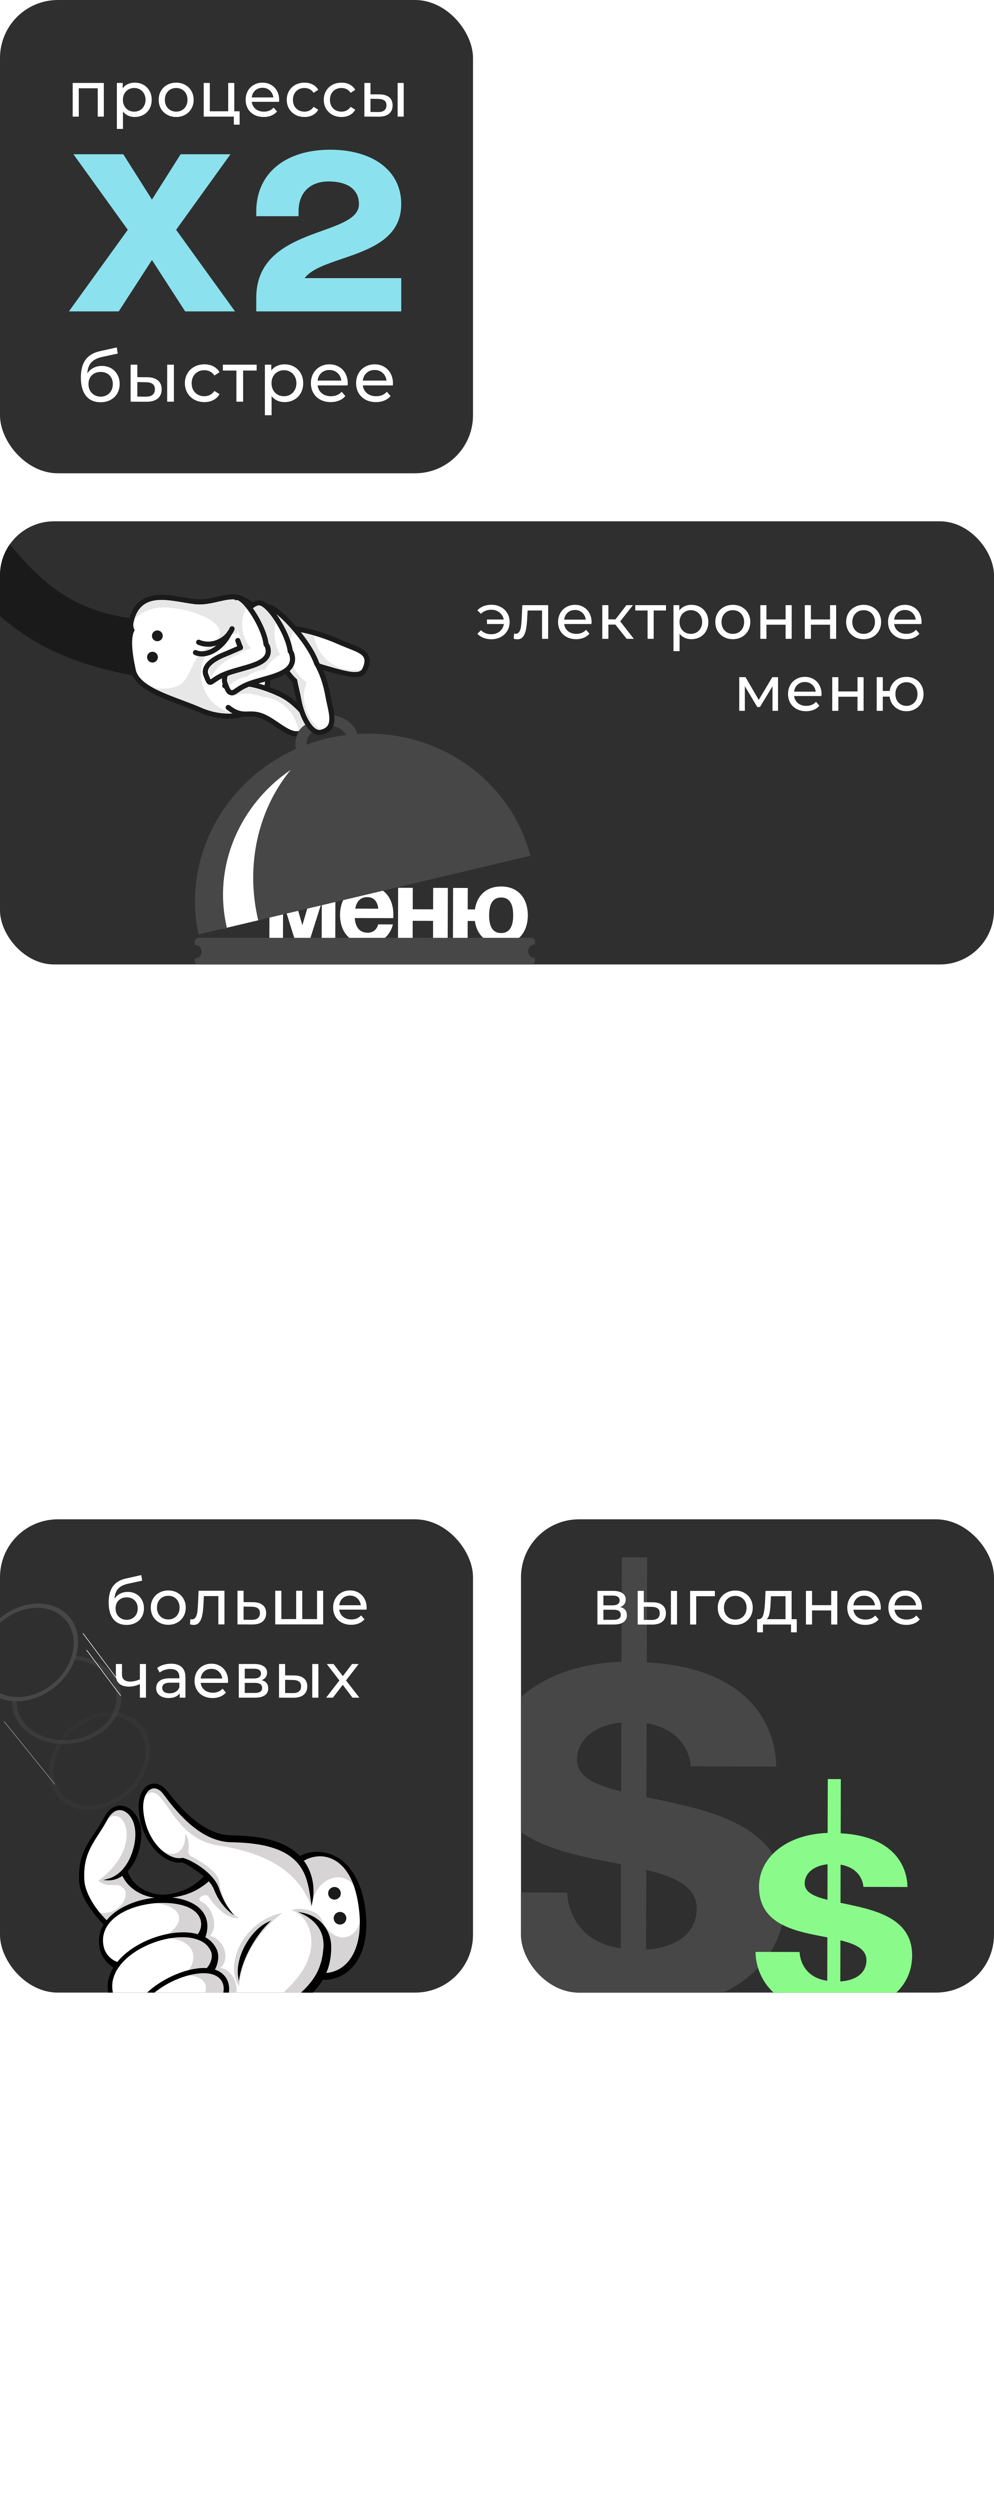 <?xml version="1.0" encoding="UTF-8"?> <svg xmlns="http://www.w3.org/2000/svg" width="290" height="729" viewBox="0 0 290 729" fill="none"><g clip-path="url(#clip0_1271_1600)"><rect y="152" width="290" height="129.218" rx="15.782" fill="#2F2F2F"></rect><path d="M45.797 198.232L53.93 181.201C28.31 181.165 16.299 176.305 0.482 155.679L-7.65 172.71C8.19 188.215 19.718 193.96 45.797 198.232Z" fill="#1B1A1A"></path><path d="M97.859 258.812L97.817 274.683L93.85 274.673L93.879 263.533L93.726 263.532L90.187 274.663L86.22 274.653L82.739 263.504L82.586 263.503L82.557 274.643L78.59 274.633L78.631 258.762L85.04 258.779L88.216 269.775L91.45 258.796L97.859 258.812ZM99.202 266.751C99.214 262.112 101.94 258.365 107.16 258.379C112.379 258.393 114.78 262.153 114.768 266.792C114.767 267.158 114.735 267.708 114.735 267.708L103.503 267.678C103.68 270.12 104.713 271.954 107.277 271.961C109.871 271.968 110.335 269.527 110.335 269.527L114.608 269.539C114.608 269.539 113.677 275.183 107.116 275.165C101.774 275.151 99.19 271.39 99.202 266.751ZM107.151 261.584C105.045 261.578 104.004 262.979 103.632 264.932L110.378 264.949C110.108 262.995 109.257 261.589 107.151 261.584ZM126.339 274.758L126.355 268.501L120.404 268.486L120.387 274.742L116.114 274.731L116.156 258.86L120.429 258.872L120.412 265.128L126.364 265.144L126.38 258.887L130.653 258.898L130.612 274.769L126.339 274.758ZM136.464 258.914L136.448 265.17L138.554 265.176C139.113 261.362 141.654 258.469 146.232 258.481C151.451 258.495 154.005 262.256 153.993 266.895C153.981 271.534 151.407 275.281 146.188 275.268C141.61 275.256 139.084 272.38 138.545 268.533L136.439 268.528L136.423 274.784L132.15 274.773L132.191 258.902L136.464 258.914ZM142.7 266.865C142.693 269.734 143.48 272.056 146.196 272.063C148.913 272.07 149.712 269.753 149.72 266.884C149.727 264.015 148.94 261.693 146.223 261.686C143.507 261.679 142.708 263.996 142.7 266.865Z" fill="white"></path><path d="M74.741 227.834L85.373 223.618L91.239 226.78L86.656 238.832L75.887 268.206L65.072 270.772L62.506 253.954L74.741 227.834Z" fill="white"></path><path d="M156.081 275.364V274.543C156.081 273.937 155.588 273.447 154.98 273.447H57.922C57.314 273.447 56.822 273.937 56.822 274.543V275.502C57.923 275.502 58.815 276.392 58.815 277.489C58.815 278.586 57.923 279.475 56.822 279.475V280.16C56.822 280.766 57.314 281.257 57.922 281.257H154.98C155.588 281.257 156.081 280.766 156.081 280.16V279.339C154.979 279.339 154.086 278.449 154.086 277.352C154.086 276.254 154.979 275.364 156.081 275.364Z" fill="#474747"></path><path d="M89.82 215.099C90.299 213.98 91.478 212.975 92.678 212.361C93.967 211.702 95.64 211.441 97.039 211.681C98.511 211.932 99.6 212.543 100.496 213.598C100.427 213.525 100.691 213.883 100.681 213.868C100.773 214.011 100.851 214.161 100.929 214.311C99.126 214.541 97.317 214.865 95.507 215.293C93.403 215.792 91.36 216.415 89.386 217.148C89.372 216.483 89.526 215.786 89.82 215.099ZM75.333 268.341L154.733 249.52C148.898 227.118 127.481 212.554 104.259 213.992C103.266 210.799 100.243 208.886 96.82 208.543C93.193 208.181 89.403 210 87.416 212.945C86.288 214.618 85.942 216.579 86.316 218.404C65.394 227.756 53.144 250.106 57.907 272.471L66.193 270.507C61.969 252.654 69.915 234.637 84.8 224.492C75.489 235.78 71.461 251.981 75.333 268.341Z" fill="#474747"></path><path d="M38.986 178.98C41.646 172.897 47.981 173.979 53.569 174.933C54.69 175.125 55.749 175.306 56.772 175.431C59.144 175.723 61.411 175.205 63.605 174.704C66.032 174.15 68.324 173.627 70.237 174.463C76.974 177.409 79.159 182.936 76.234 189.627C76.001 190.158 75.707 190.663 75.354 191.136C78.421 194.243 78.964 198.548 76.868 203.342C74.489 208.782 66.192 210.427 58.371 207.007C56.642 206.251 54.704 205.525 52.831 204.822C46.447 202.429 39.846 199.956 38.864 195.418C37.632 189.734 37.475 185.961 38.383 183.883C38.406 183.831 38.43 183.781 38.454 183.731C38.132 182.979 38.056 182.192 38.23 181.386C38.419 180.504 38.674 179.694 38.986 178.98Z" fill="white"></path><path d="M77.554 203.643C78.613 201.22 79.034 198.885 78.805 196.703C78.581 194.569 77.744 192.679 76.314 191.065C76.546 190.7 76.749 190.32 76.92 189.928C78.285 186.806 78.591 183.764 77.805 181.13C76.852 177.943 74.406 175.468 70.537 173.777C68.398 172.841 65.989 173.391 63.439 173.974C61.308 174.46 59.105 174.963 56.863 174.687C55.858 174.564 54.807 174.384 53.696 174.194C50.849 173.708 47.904 173.205 45.223 173.561C41.923 173.998 39.594 175.72 38.3 178.68C37.967 179.441 37.697 180.298 37.496 181.228C37.313 182.08 37.363 182.913 37.643 183.712C36.716 185.985 36.872 189.764 38.13 195.577C39.2 200.515 45.995 203.062 52.567 205.524C54.432 206.223 56.36 206.946 58.07 207.694C61.948 209.39 66.065 209.952 69.665 209.278C73.475 208.566 76.277 206.564 77.554 203.643ZM76.181 203.042C73.964 208.112 66.125 209.578 58.672 206.319C51.218 203.06 40.766 200.665 39.596 195.259C38.323 189.381 38.291 185.967 39.07 184.184C39.139 184.026 39.214 183.881 39.296 183.749C38.924 183.07 38.79 182.34 38.962 181.544C39.146 180.689 39.385 179.939 39.673 179.28C42.589 172.611 50.508 175.416 56.68 176.175C61.895 176.817 66.696 173.734 69.937 175.151C77.39 178.41 77.763 184.259 75.547 189.327C75.243 190.022 74.831 190.645 74.333 191.201C78.062 194.521 77.937 199.026 76.181 203.042Z" fill="#1B1A1A"></path><path d="M58.67 206.319C61.916 207.738 65.234 208.26 68.13 207.979C67.285 207.818 66.456 207.566 65.658 207.217C62.822 205.978 60.57 203.634 59.442 200.752C58.315 197.871 58.377 194.62 59.618 191.782L59.663 191.679C60.904 188.842 63.248 186.588 66.128 185.46C69.01 184.331 72.26 184.394 75.095 185.634C75.581 185.846 76.049 186.093 76.498 186.368C77.361 182.123 75.968 177.788 69.935 175.15C66.694 173.733 61.894 176.816 56.678 176.175C50.138 175.37 41.633 172.268 39.204 180.587C39.639 180.152 40.098 179.748 40.59 179.381C42.251 178.184 44.096 177.461 46.127 177.212C53.797 176.337 72.683 182.436 59.763 189.268C56.232 191.135 55.601 198.532 51.84 200.006C49.435 200.948 46.774 201.057 44.311 200.347C48.309 202.617 54.061 204.303 58.67 206.319Z" fill="#E7E7E7"></path><path d="M66.586 206.285C71.094 209.867 72.688 206.905 77.225 209.11C82.137 211.495 86.102 216.812 89.894 212.047C91.064 210.577 86.857 204.924 81.945 202.539C78.18 200.71 70.216 197.729 65.569 199.952" fill="white"></path><path d="M66.125 206.872C66.983 207.554 67.76 208.026 68.491 208.345C69.284 208.693 70.021 208.855 70.704 208.921C71.216 208.971 71.697 208.968 72.16 208.959C72.854 208.943 73.505 208.915 74.198 208.985C74.892 209.057 75.638 209.221 76.537 209.614C76.657 209.667 76.778 209.723 76.902 209.783L76.903 209.783C78.149 210.387 79.368 211.212 80.559 212.022C81.754 212.829 82.918 213.621 84.112 214.145C84.633 214.373 85.162 214.549 85.704 214.643C86.515 214.785 87.368 214.728 88.185 214.379C89.003 214.033 89.768 213.415 90.485 212.513C90.571 212.405 90.641 212.287 90.695 212.165C90.781 211.967 90.825 211.762 90.839 211.559C90.867 211.179 90.801 210.802 90.684 210.413C90.475 209.736 90.097 209.012 89.587 208.25C88.823 207.109 87.761 205.891 86.507 204.765C85.254 203.64 83.81 202.608 82.277 201.863C81.864 201.662 81.402 201.448 80.901 201.229C78.818 200.319 76.057 199.314 73.248 198.783C71.844 198.517 70.426 198.37 69.068 198.42C67.71 198.471 66.408 198.722 65.25 199.275C64.876 199.453 64.718 199.901 64.896 200.274C65.076 200.648 65.523 200.806 65.896 200.627C66.812 200.188 67.914 199.965 69.125 199.919C70.938 199.849 72.986 200.185 74.949 200.71C76.913 201.235 78.795 201.946 80.3 202.603C80.782 202.814 81.227 203.02 81.622 203.212C83.86 204.295 86.003 206.145 87.454 207.901C88.18 208.777 88.733 209.632 89.045 210.32C89.201 210.663 89.294 210.964 89.329 211.185C89.346 211.296 89.349 211.386 89.344 211.448C89.339 211.512 89.328 211.548 89.321 211.564L89.312 211.579C88.908 212.086 88.519 212.448 88.147 212.698C87.587 213.073 87.079 213.212 86.527 213.215C85.976 213.216 85.372 213.06 84.713 212.771C83.705 212.333 82.591 211.588 81.401 210.78C80.208 209.973 78.937 209.105 77.558 208.434L77.559 208.434C77.416 208.365 77.275 208.299 77.138 208.239C76.214 207.835 75.383 207.626 74.629 207.526C74.062 207.451 73.541 207.438 73.056 207.441C72.328 207.447 71.684 207.488 71.058 207.445C70.431 207.402 69.817 207.286 69.092 206.971C68.501 206.712 67.835 206.315 67.058 205.697C66.733 205.44 66.262 205.494 66.004 205.818C65.747 206.142 65.8 206.614 66.125 206.872L66.125 206.872Z" fill="#1B1A1A"></path><path d="M68.597 202.791C71.094 201.96 73.945 202.102 76.489 203.175C77.771 203.275 79.051 203.587 80.259 204.116C82.837 205.243 84.93 207.272 86.035 209.712C86.499 210.737 87.013 211.914 87.104 212.985C87.82 212.814 88.597 212.331 89.27 211.532C90.267 210.344 85.994 205.44 81.52 203.289C78.091 201.639 70.865 198.892 66.779 200.591L67.351 203.305C67.751 203.108 68.166 202.935 68.597 202.791Z" fill="#E7E7E7"></path><path d="M81.992 184.409C83.274 181.477 93.922 184.959 98.583 186.996C99.751 187.507 100.808 187.926 101.742 188.297C104.466 189.378 106.266 190.091 106.879 191.582C107.262 192.513 107.138 193.603 106.477 195.115C105.404 197.569 102.23 196.923 95.244 194.865C89.257 193.1 83.507 191.019 81.993 187.767C81.49 186.688 81.49 185.558 81.992 184.409Z" fill="white"></path><path d="M107.162 195.416C107.628 194.352 108.176 192.768 107.571 191.297C106.837 189.512 104.919 188.751 102.017 187.601C101.089 187.232 100.038 186.815 98.882 186.31C95.637 184.891 91.823 183.658 88.681 183.012C84.304 182.113 82.029 182.451 81.304 184.11C80.72 185.445 80.722 186.82 81.312 188.084C82.951 191.605 88.874 193.77 95.031 195.584C98.365 196.567 100.96 197.253 102.789 197.407C103.625 197.477 106.168 197.691 107.162 195.416ZM105.788 194.815C105.008 196.6 102.351 196.178 95.456 194.146C88.774 192.177 80.666 189.312 82.678 184.71C83.458 182.926 91.899 184.894 98.281 187.684C104.663 190.475 107.665 190.523 105.788 194.815Z" fill="#1B1A1A"></path><path d="M95.456 194.146C101.923 196.052 104.662 196.542 105.621 195.123C103.292 195.634 100.798 195.455 98.485 194.444C94.663 192.773 92.167 189.197 91.606 185.287C87.144 184.003 83.2 183.519 82.678 184.711C80.666 189.312 88.775 192.177 95.456 194.146Z" fill="#E7E7E7"></path><path d="M75.551 178.854C75.856 178.157 76.386 177.573 77.127 177.121C77.554 176.86 78.85 176.068 83.406 180.577C85.984 183.13 88.582 186.387 90.354 189.289C91.28 190.806 91.964 192.208 92.389 193.459C93.741 195.646 95.027 199.282 95.603 202.549C95.765 203.468 95.96 204.355 96.148 205.212C96.698 207.723 97.174 209.891 96.484 211.469C96.008 212.557 95.02 213.251 93.548 213.535C92.927 213.655 92.279 213.485 91.62 213.031C89.708 211.714 87.884 208.014 87.183 204.034C87.017 203.088 86.787 202.089 86.564 201.123C86.363 200.251 86.157 199.353 85.998 198.495C84.718 197.3 83.356 195.523 81.942 193.209C81.267 192.103 80.503 190.955 79.766 189.846C76.966 185.638 74.323 181.664 75.551 178.855L75.551 178.854Z" fill="white"></path><path d="M97.173 211.769C97.96 209.969 97.461 207.689 96.883 205.052C96.695 204.202 96.503 203.323 96.344 202.418C95.751 199.051 94.474 195.435 93.074 193.137C92.63 191.855 91.932 190.43 90.996 188.898C89.194 185.947 86.554 182.637 83.935 180.045C82.638 178.761 81.426 177.742 80.43 177.099C79.865 176.734 78.144 175.623 76.739 176.481C75.864 177.016 75.234 177.714 74.867 178.554C73.474 181.74 76.228 185.879 79.145 190.263C79.878 191.366 80.637 192.507 81.305 193.601C82.688 195.865 84.033 197.636 85.309 198.872C85.463 199.672 85.652 200.493 85.836 201.292C86.056 202.248 86.283 203.237 86.447 204.165C87.191 208.394 89.1 212.205 91.197 213.649C92.232 214.362 93.125 214.382 93.692 214.271C95.421 213.939 96.592 213.097 97.173 211.769ZM95.799 211.169C95.444 211.98 94.716 212.548 93.409 212.799C91.497 213.167 88.826 209.028 87.923 203.903C87.587 201.993 87.018 199.958 86.692 198.113C85.486 197.033 84.109 195.316 82.585 192.818C79.489 187.749 74.874 182.28 76.241 179.155C76.476 178.616 76.89 178.146 77.52 177.761C79.182 176.745 86.086 183.735 89.717 189.681C90.69 191.274 91.326 192.63 91.709 193.782C93.042 195.902 94.301 199.462 94.867 202.679C95.494 206.234 96.602 209.331 95.799 211.169Z" fill="#1B1A1A"></path><path d="M93.409 212.799C93.481 212.785 93.548 212.767 93.617 212.752C91.826 211.444 90.417 209.641 89.6 207.556C89.573 207.485 89.552 207.416 89.527 207.346C89.513 207.316 89.498 207.289 89.485 207.259C88.74 205.337 88.511 203.355 88.796 201.313C89.02 200.528 89.245 199.744 89.469 198.96C85.031 195.829 83.191 189.795 85.437 184.658C85.512 184.486 85.592 184.317 85.675 184.15C82.327 180.187 78.669 177.058 77.519 177.76C73.235 180.379 78.954 186.874 82.584 192.819C84.109 195.315 85.485 197.033 86.692 198.113C87.017 199.958 87.586 201.993 87.924 203.903C88.825 209.027 91.497 213.167 93.409 212.799Z" fill="#E7E7E7"></path><path d="M72.445 178.008C72.885 177 73.744 176.275 74.998 175.852C76.243 175.433 77.9 176.616 79.92 179.368C81.633 181.702 83.163 184.602 84.013 187.129C84.343 188.105 84.566 189.025 84.678 189.864C85.049 190.359 85.269 191.01 85.335 191.804C85.39 192.467 85.292 193.093 85.043 193.664C83.972 196.111 80.459 197.094 76.741 198.134C75.268 198.546 73.745 198.972 72.452 199.484C70.751 200.156 69.744 200.856 69.078 201.318C68.406 201.784 67.922 202.121 67.313 201.933C66.609 201.714 66.326 200.966 65.702 199.326C65.392 198.508 65.42 197.635 65.785 196.8C66.52 195.12 68.561 193.607 71.85 192.306C72.697 191.972 73.588 191.58 74.534 191.164C74.868 191.018 75.204 190.87 75.541 190.723C75.359 190.277 75.184 189.803 75.017 189.309C74.699 188.363 74.309 187.372 73.933 186.414C72.675 183.217 71.487 180.197 72.445 178.008Z" fill="white"></path><path d="M85.729 193.965C86.029 193.279 86.148 192.531 86.082 191.742C86.011 190.889 85.781 190.164 85.395 189.581C85.269 188.745 85.044 187.841 84.724 186.89C83.85 184.295 82.28 181.318 80.525 178.926C78.257 175.837 76.371 174.599 74.76 175.143C73.295 175.636 72.286 176.499 71.758 177.709C70.676 180.183 71.918 183.343 73.235 186.69C73.609 187.639 73.995 188.621 74.307 189.55C74.396 189.814 74.488 190.073 74.582 190.326C74.465 190.377 74.347 190.428 74.232 190.479C73.294 190.891 72.408 191.281 71.575 191.61C68.094 192.987 65.915 194.632 65.098 196.501C64.652 197.52 64.619 198.589 65.001 199.593C65.67 201.354 66.039 202.324 67.092 202.649C68.049 202.946 68.789 202.432 69.506 201.935C70.143 201.492 71.107 200.823 72.727 200.183C73.983 199.685 75.488 199.265 76.942 198.858C80.838 197.768 84.516 196.739 85.729 193.965ZM84.356 193.364C83.023 196.411 76.559 197.054 72.176 198.788C67.154 200.774 67.896 202.989 66.402 199.06C66.169 198.447 66.172 197.786 66.472 197.102C67.061 195.755 68.796 194.322 72.127 193.004C73.501 192.461 75.026 191.755 76.524 191.118C76.251 190.511 75.985 189.831 75.729 189.07C74.407 185.147 72.027 180.833 73.131 178.309C73.466 177.541 74.127 176.938 75.238 176.564C77.083 175.942 81.58 182.251 83.303 187.369C83.661 188.434 83.869 189.362 83.961 190.172C84.304 190.549 84.524 191.1 84.588 191.868C84.634 192.425 84.55 192.92 84.356 193.364Z" fill="#1B1A1A"></path><path d="M70.335 197.733C70.923 197.505 71.518 197.332 72.117 197.2C72.869 196.672 73.686 196.232 74.55 195.893C75.457 195.538 76.403 195.3 77.36 195.181C78.408 193.374 79.927 191.871 81.741 190.843C80.124 188.108 79.608 184.75 80.513 181.587C78.605 178.519 76.398 176.171 75.239 176.563C70.48 178.167 74.007 183.951 75.73 189.069C75.986 189.83 76.252 190.509 76.525 191.116C75.028 191.754 73.503 192.46 72.128 193.003C67.106 194.989 65.711 197.238 66.403 199.058C66.535 199.405 66.649 199.703 66.752 199.959C67.796 199.014 69.008 198.253 70.335 197.733Z" fill="#E7E7E7"></path><path d="M69.388 186.769C69.644 187.53 69.91 188.209 70.184 188.816C68.686 189.453 67.161 190.159 65.786 190.703C60.763 192.689 59.369 194.937 60.062 196.758C61.555 200.687 60.813 198.472 65.835 196.485C70.857 194.5 78.613 193.945 78.248 189.566C78.184 188.798 77.964 188.247 77.62 187.87C77.529 187.06 77.32 186.132 76.962 185.067C75.239 179.949 70.742 173.64 68.897 174.262" fill="white"></path><path d="M68.678 187.008C68.941 187.79 69.217 188.492 69.502 189.125L70.185 188.816L69.891 188.126C68.379 188.769 66.857 189.473 65.511 190.006C63.801 190.683 62.479 191.395 61.482 192.14C60.489 192.885 59.811 193.666 59.445 194.5C59.261 194.921 59.16 195.356 59.148 195.785C59.136 196.214 59.213 196.634 59.362 197.025C59.626 197.718 59.82 198.227 60.013 198.623C60.11 198.822 60.205 198.994 60.33 199.158C60.393 199.239 60.463 199.319 60.55 199.394C60.636 199.467 60.737 199.537 60.856 199.587C60.963 199.635 61.084 199.666 61.199 199.676C61.42 199.697 61.614 199.652 61.77 199.594C62.045 199.49 62.251 199.348 62.491 199.189C62.846 198.946 63.263 198.641 63.841 198.295C64.417 197.949 65.149 197.564 66.112 197.183C67.164 196.767 68.368 196.406 69.605 196.058C71.46 195.531 73.385 195.033 75.02 194.353C75.838 194.011 76.588 193.624 77.224 193.144C77.858 192.666 78.388 192.084 78.703 191.363C78.948 190.805 79.053 190.173 78.995 189.503C78.959 189.064 78.876 188.667 78.741 188.307C78.607 187.949 78.417 187.63 78.176 187.366L77.621 187.871L78.366 187.786C78.268 186.913 78.046 185.934 77.673 184.828C76.896 182.524 75.604 180.039 74.22 177.98C73.527 176.95 72.814 176.028 72.118 175.288C71.77 174.918 71.426 174.592 71.086 174.32C70.745 174.048 70.41 173.828 70.059 173.674C69.845 173.58 69.623 173.512 69.388 173.483C69.153 173.454 68.901 173.47 68.658 173.551C68.266 173.684 68.055 174.109 68.188 174.502C68.32 174.894 68.745 175.105 69.138 174.973C69.139 174.972 69.155 174.965 69.208 174.972C69.261 174.977 69.347 174.999 69.458 175.048C69.639 175.127 69.881 175.276 70.149 175.492C70.621 175.868 71.174 176.439 71.743 177.14C72.598 178.191 73.492 179.531 74.288 180.96C75.084 182.388 75.781 183.905 76.253 185.307C76.598 186.331 76.792 187.208 76.876 187.955C76.894 188.11 76.961 188.259 77.067 188.375C77.17 188.489 77.261 188.633 77.338 188.837C77.414 189.04 77.475 189.3 77.501 189.629C77.537 190.074 77.472 190.432 77.329 190.762C77.205 191.045 77.018 191.311 76.759 191.569C76.31 192.021 75.636 192.438 74.808 192.811C73.566 193.372 71.993 193.83 70.366 194.286C68.738 194.744 67.056 195.198 65.561 195.789C63.869 196.457 62.777 197.168 62.071 197.656C61.722 197.898 61.461 198.081 61.325 198.153C61.291 198.171 61.267 198.182 61.255 198.186L61.246 198.188L61.256 198.219L61.249 198.189L61.246 198.188L61.256 198.219L61.249 198.189L61.312 198.44L61.326 198.183C61.284 198.18 61.256 198.187 61.249 198.189L61.312 198.44L61.326 198.183L61.306 198.557L61.457 198.213C61.417 198.196 61.365 198.184 61.326 198.183L61.306 198.557L61.457 198.213L61.345 198.47L61.528 198.256C61.519 198.248 61.494 198.23 61.457 198.213L61.345 198.47L61.528 198.256L61.459 198.337L61.532 198.26L61.528 198.256L61.459 198.337L61.532 198.26C61.529 198.258 61.495 198.216 61.45 198.137C61.38 198.017 61.285 197.814 61.172 197.539C61.059 197.264 60.925 196.915 60.763 196.491C60.679 196.269 60.641 196.052 60.648 195.826C60.654 195.6 60.705 195.362 60.819 195.1C61.042 194.586 61.526 193.978 62.38 193.341C63.231 192.703 64.442 192.04 66.062 191.401C67.467 190.845 68.993 190.137 70.477 189.506C70.662 189.429 70.81 189.277 70.883 189.09C70.956 188.903 70.95 188.691 70.868 188.508C70.606 187.926 70.348 187.269 70.099 186.529C69.966 186.137 69.541 185.926 69.149 186.058C68.757 186.191 68.545 186.616 68.678 187.008Z" fill="#1B1A1A"></path><path d="M61.909 197.069C63.1 194.344 66.77 191.817 69.417 190.888C70.158 190.326 70.971 189.865 71.884 189.507C72.339 189.329 72.793 189.187 73.248 189.077C72.477 188.188 71.851 187.169 71.417 186.059C71.398 186.014 71.381 185.97 71.364 185.926C70.361 183.367 70.419 180.476 71.521 177.955C71.62 177.729 71.729 177.509 71.844 177.291C70.877 176.247 69.785 175.023 69.179 175.145C65.332 175.92 68.866 181.08 70.173 186.356C70.345 187.048 70.992 188.443 71.235 188.983C70.285 189.915 68.1 190.679 66.878 191.161C62.415 192.927 60.529 194.552 61.145 196.169C61.773 197.823 61.733 197.472 61.909 197.069Z" fill="#E7E7E7"></path><path d="M57.661 187.95C58.671 188.391 59.74 188.59 60.798 188.58C62.385 188.563 63.946 188.08 65.282 187.229C66.615 186.378 67.727 185.154 68.387 183.645C68.553 183.265 68.38 182.823 68.001 182.657C67.622 182.491 67.18 182.665 67.014 183.044C66.308 184.659 64.931 185.908 63.314 186.564C62.507 186.892 61.644 187.072 60.783 187.08C59.923 187.088 59.067 186.927 58.262 186.575C57.883 186.409 57.442 186.583 57.275 186.963C57.11 187.342 57.282 187.784 57.661 187.95Z" fill="#1B1A1A"></path><path d="M56.738 190.963C57.797 191.428 58.933 191.503 60.025 191.306C61.667 191.007 63.233 190.123 64.562 188.967C65.89 187.809 66.982 186.373 67.633 184.891C67.799 184.512 67.626 184.07 67.247 183.904C66.867 183.738 66.425 183.911 66.259 184.29C65.899 185.115 65.349 185.965 64.673 186.74C63.662 187.904 62.368 188.896 61.061 189.439C60.407 189.711 59.751 189.872 59.126 189.902C58.5 189.933 57.904 189.837 57.338 189.589C56.958 189.423 56.517 189.597 56.351 189.977C56.185 190.355 56.357 190.797 56.738 190.963Z" fill="#1B1A1A"></path><circle cx="45.905" cy="185.392" r="1.578" transform="rotate(153.824 45.905 185.392)" fill="#1B1A1A"></circle><circle cx="44.487" cy="191.608" r="1.578" transform="rotate(153.824 44.487 191.608)" fill="#1B1A1A"></circle><path d="M90.331 212.913C89.794 212.348 89.893 212.549 89.084 211.27C88.177 211.95 86.983 212.781 86.533 214.784L87.27 215.634L90.331 212.913Z" fill="#474747"></path><path d="M143.388 176.34C144.388 176.34 145.289 176.556 146.091 176.988C146.905 177.42 147.541 178.019 147.997 178.784C148.454 179.549 148.682 180.406 148.682 181.357C148.682 182.319 148.454 183.183 147.997 183.948C147.541 184.713 146.905 185.312 146.091 185.743C145.289 186.175 144.388 186.391 143.388 186.391C142.525 186.391 141.741 186.256 141.038 185.984C140.347 185.713 139.76 185.318 139.279 184.799L140.316 183.763C141.106 184.54 142.105 184.929 143.314 184.929C144.277 184.929 145.098 184.658 145.776 184.115C146.455 183.559 146.862 182.837 146.998 181.949H142.074V180.635H146.961C146.8 179.783 146.387 179.098 145.721 178.58C145.054 178.049 144.252 177.784 143.314 177.784C142.117 177.784 141.118 178.179 140.316 178.969L139.279 177.951C139.76 177.42 140.353 177.019 141.056 176.748C141.76 176.476 142.537 176.34 143.388 176.34ZM159.923 176.451V186.262H158.146V178.006H153.926L153.815 180.19C153.753 181.511 153.636 182.615 153.463 183.504C153.29 184.38 153.007 185.083 152.612 185.614C152.217 186.144 151.668 186.41 150.964 186.41C150.644 186.41 150.28 186.354 149.872 186.243L149.983 184.744C150.144 184.781 150.292 184.799 150.428 184.799C150.921 184.799 151.291 184.583 151.538 184.152C151.785 183.72 151.945 183.208 152.019 182.615C152.093 182.023 152.161 181.178 152.223 180.079L152.39 176.451H159.923ZM172.596 181.412C172.596 181.548 172.583 181.727 172.559 181.949H164.599C164.71 182.813 165.087 183.51 165.728 184.041C166.382 184.559 167.191 184.818 168.153 184.818C169.326 184.818 170.27 184.423 170.985 183.633L171.966 184.781C171.522 185.299 170.967 185.694 170.3 185.966C169.646 186.237 168.912 186.373 168.098 186.373C167.061 186.373 166.142 186.163 165.34 185.743C164.538 185.312 163.914 184.713 163.47 183.948C163.038 183.183 162.822 182.319 162.822 181.357C162.822 180.406 163.032 179.549 163.452 178.784C163.884 178.019 164.47 177.426 165.21 177.007C165.963 176.575 166.808 176.359 167.746 176.359C168.684 176.359 169.517 176.575 170.245 177.007C170.985 177.426 171.559 178.019 171.966 178.784C172.386 179.549 172.596 180.425 172.596 181.412ZM167.746 177.858C166.895 177.858 166.179 178.117 165.599 178.636C165.031 179.154 164.698 179.833 164.599 180.672H170.893C170.794 179.845 170.455 179.172 169.875 178.654C169.307 178.123 168.597 177.858 167.746 177.858ZM179.536 182.115H177.499V186.262H175.723V176.451H177.499V180.598H179.573L182.756 176.451H184.663L180.942 181.171L184.922 186.262H182.83L179.536 182.115ZM194.304 178.006H190.713V186.262H188.936V178.006H185.345V176.451H194.304V178.006ZM201.693 176.359C202.643 176.359 203.494 176.569 204.247 176.988C205 177.408 205.586 177.994 206.005 178.747C206.437 179.499 206.653 180.369 206.653 181.357C206.653 182.344 206.437 183.22 206.005 183.985C205.586 184.738 205 185.324 204.247 185.743C203.494 186.163 202.643 186.373 201.693 186.373C200.989 186.373 200.341 186.237 199.749 185.966C199.169 185.694 198.675 185.299 198.268 184.781V189.853H196.491V176.451H198.194V178.006C198.589 177.463 199.089 177.056 199.694 176.785C200.298 176.501 200.965 176.359 201.693 176.359ZM201.545 184.818C202.174 184.818 202.735 184.676 203.229 184.392C203.735 184.096 204.13 183.689 204.414 183.171C204.71 182.64 204.858 182.035 204.858 181.357C204.858 180.678 204.71 180.079 204.414 179.561C204.13 179.03 203.735 178.623 203.229 178.339C202.735 178.056 202.174 177.914 201.545 177.914C200.928 177.914 200.366 178.062 199.86 178.358C199.367 178.642 198.972 179.043 198.675 179.561C198.392 180.079 198.25 180.678 198.25 181.357C198.25 182.035 198.392 182.64 198.675 183.171C198.959 183.689 199.354 184.096 199.86 184.392C200.366 184.676 200.928 184.818 201.545 184.818ZM213.807 186.373C212.832 186.373 211.956 186.157 211.179 185.725C210.401 185.293 209.79 184.701 209.346 183.948C208.914 183.183 208.698 182.319 208.698 181.357C208.698 180.394 208.914 179.536 209.346 178.784C209.79 178.019 210.401 177.426 211.179 177.007C211.956 176.575 212.832 176.359 213.807 176.359C214.782 176.359 215.652 176.575 216.417 177.007C217.194 177.426 217.799 178.019 218.231 178.784C218.675 179.536 218.897 180.394 218.897 181.357C218.897 182.319 218.675 183.183 218.231 183.948C217.799 184.701 217.194 185.293 216.417 185.725C215.652 186.157 214.782 186.373 213.807 186.373ZM213.807 184.818C214.436 184.818 214.998 184.676 215.491 184.392C215.997 184.096 216.392 183.689 216.676 183.171C216.96 182.64 217.102 182.035 217.102 181.357C217.102 180.678 216.96 180.079 216.676 179.561C216.392 179.03 215.997 178.623 215.491 178.339C214.998 178.056 214.436 177.914 213.807 177.914C213.178 177.914 212.61 178.056 212.104 178.339C211.61 178.623 211.216 179.03 210.919 179.561C210.636 180.079 210.494 180.678 210.494 181.357C210.494 182.035 210.636 182.64 210.919 183.171C211.216 183.689 211.61 184.096 212.104 184.392C212.61 184.676 213.178 184.818 213.807 184.818ZM221.833 176.451H223.61V180.616H229.2V176.451H230.977V186.262H229.2V182.152H223.61V186.262H221.833V176.451ZM234.803 176.451H236.58V180.616H242.17V176.451H243.947V186.262H242.17V182.152H236.58V186.262H234.803V176.451ZM251.974 186.373C250.999 186.373 250.123 186.157 249.345 185.725C248.568 185.293 247.957 184.701 247.513 183.948C247.081 183.183 246.865 182.319 246.865 181.357C246.865 180.394 247.081 179.536 247.513 178.784C247.957 178.019 248.568 177.426 249.345 177.007C250.123 176.575 250.999 176.359 251.974 176.359C252.949 176.359 253.819 176.575 254.584 177.007C255.361 177.426 255.966 178.019 256.398 178.784C256.842 179.536 257.064 180.394 257.064 181.357C257.064 182.319 256.842 183.183 256.398 183.948C255.966 184.701 255.361 185.293 254.584 185.725C253.819 186.157 252.949 186.373 251.974 186.373ZM251.974 184.818C252.603 184.818 253.165 184.676 253.658 184.392C254.164 184.096 254.559 183.689 254.843 183.171C255.127 182.64 255.269 182.035 255.269 181.357C255.269 180.678 255.127 180.079 254.843 179.561C254.559 179.03 254.164 178.623 253.658 178.339C253.165 178.056 252.603 177.914 251.974 177.914C251.344 177.914 250.777 178.056 250.271 178.339C249.777 178.623 249.382 179.03 249.086 179.561C248.802 180.079 248.66 180.678 248.66 181.357C248.66 182.035 248.802 182.64 249.086 183.171C249.382 183.689 249.777 184.096 250.271 184.392C250.777 184.676 251.344 184.818 251.974 184.818ZM268.866 181.412C268.866 181.548 268.854 181.727 268.829 181.949H260.87C260.981 182.813 261.358 183.51 261.999 184.041C262.653 184.559 263.462 184.818 264.424 184.818C265.596 184.818 266.54 184.423 267.256 183.633L268.237 184.781C267.793 185.299 267.238 185.694 266.571 185.966C265.917 186.237 265.183 186.373 264.369 186.373C263.332 186.373 262.413 186.163 261.611 185.743C260.808 185.312 260.185 184.713 259.741 183.948C259.309 183.183 259.093 182.319 259.093 181.357C259.093 180.406 259.303 179.549 259.722 178.784C260.154 178.019 260.741 177.426 261.481 177.007C262.234 176.575 263.079 176.359 264.017 176.359C264.955 176.359 265.788 176.575 266.516 177.007C267.256 177.426 267.83 178.019 268.237 178.784C268.657 179.549 268.866 180.425 268.866 181.412ZM264.017 177.858C263.165 177.858 262.45 178.117 261.87 178.636C261.302 179.154 260.969 179.833 260.87 180.672H267.164C267.065 179.845 266.725 179.172 266.145 178.654C265.578 178.123 264.868 177.858 264.017 177.858ZM226.988 197.451V207.262H225.377V200.098L221.712 206.151H220.935L217.307 200.08V207.262H215.678V197.451H217.511L221.361 204.078L225.322 197.451H226.988ZM239.683 202.412C239.683 202.548 239.67 202.727 239.646 202.949H231.686C231.798 203.813 232.174 204.51 232.816 205.041C233.47 205.559 234.278 205.818 235.24 205.818C236.413 205.818 237.357 205.423 238.072 204.633L239.053 205.781C238.609 206.299 238.054 206.694 237.388 206.966C236.734 207.237 235.999 207.373 235.185 207.373C234.148 207.373 233.229 207.163 232.427 206.743C231.625 206.312 231.002 205.713 230.557 204.948C230.125 204.183 229.91 203.319 229.91 202.357C229.91 201.406 230.119 200.549 230.539 199.784C230.971 199.019 231.557 198.426 232.297 198.007C233.05 197.575 233.895 197.359 234.833 197.359C235.771 197.359 236.604 197.575 237.332 198.007C238.072 198.426 238.646 199.019 239.053 199.784C239.473 200.549 239.683 201.425 239.683 202.412ZM234.833 198.858C233.982 198.858 233.266 199.117 232.686 199.636C232.118 200.154 231.785 200.833 231.686 201.672H237.98C237.881 200.845 237.542 200.172 236.962 199.654C236.394 199.123 235.685 198.858 234.833 198.858ZM242.81 197.451H244.587V201.616H250.177V197.451H251.954V207.262H250.177V203.152H244.587V207.262H242.81V197.451ZM264.46 197.359C265.41 197.359 266.262 197.575 267.015 198.007C267.767 198.426 268.36 199.019 268.792 199.784C269.223 200.536 269.439 201.394 269.439 202.357C269.439 203.319 269.223 204.183 268.792 204.948C268.36 205.701 267.767 206.293 267.015 206.725C266.262 207.157 265.41 207.373 264.46 207.373C263.596 207.373 262.813 207.194 262.109 206.836C261.406 206.478 260.826 205.978 260.369 205.337C259.925 204.683 259.648 203.942 259.537 203.115H257.556V207.262H255.779V197.451H257.556V201.468H259.555C259.678 200.654 259.962 199.938 260.406 199.321C260.863 198.692 261.437 198.21 262.128 197.877C262.831 197.532 263.609 197.359 264.46 197.359ZM264.46 205.818C265.065 205.818 265.608 205.676 266.089 205.392C266.583 205.108 266.971 204.707 267.255 204.189C267.539 203.658 267.681 203.048 267.681 202.357C267.681 201.678 267.539 201.079 267.255 200.561C266.971 200.03 266.583 199.623 266.089 199.339C265.608 199.056 265.065 198.914 264.46 198.914C263.856 198.914 263.306 199.056 262.813 199.339C262.319 199.623 261.93 200.03 261.647 200.561C261.375 201.079 261.239 201.678 261.239 202.357C261.239 203.048 261.375 203.658 261.647 204.189C261.93 204.707 262.319 205.108 262.813 205.392C263.306 205.676 263.856 205.818 264.46 205.818Z" fill="white"></path></g><rect width="138" height="138" rx="16.901" fill="#2F2F2F"></rect><path d="M35.961 44.974L44.333 58.192L52.704 44.974H67.244L51.383 67.004L68.566 90.797H54.026L44.333 75.816L34.639 90.797H20.099L37.283 67.004L21.421 44.974H35.961ZM117.061 81.103V90.797H74.762V86.831C74.762 65.682 104.724 69.207 104.724 59.514C104.724 55.108 101.199 52.904 95.912 52.904C90.624 52.904 87.099 55.989 87.099 61.717V63.038H74.762V61.717C74.762 50.261 83.575 43.652 96.352 43.652C108.249 43.652 117.061 49.38 117.061 59.514C117.061 75.376 94.149 74.054 88.862 81.103H117.061Z" fill="#8BE2EE"></path><path d="M29.721 106.698C30.726 106.698 31.621 106.922 32.408 107.37C33.196 107.818 33.806 108.442 34.24 109.243C34.688 110.03 34.912 110.932 34.912 111.95C34.912 112.995 34.675 113.925 34.2 114.739C33.738 115.54 33.08 116.164 32.225 116.612C31.384 117.06 30.42 117.283 29.335 117.283C27.503 117.283 26.084 116.659 25.08 115.411C24.09 114.149 23.594 112.378 23.594 110.098C23.594 107.886 24.049 106.155 24.958 104.907C25.867 103.645 27.258 102.81 29.131 102.403L34.057 101.304L34.342 103.095L29.803 104.072C28.392 104.384 27.34 104.914 26.648 105.66C25.956 106.406 25.562 107.479 25.467 108.876C25.928 108.184 26.526 107.648 27.258 107.268C27.991 106.888 28.812 106.698 29.721 106.698ZM29.375 115.655C30.067 115.655 30.678 115.499 31.207 115.187C31.75 114.875 32.171 114.447 32.469 113.904C32.768 113.348 32.917 112.717 32.917 112.011C32.917 110.939 32.592 110.077 31.94 109.426C31.289 108.775 30.434 108.449 29.375 108.449C28.317 108.449 27.455 108.775 26.79 109.426C26.139 110.077 25.813 110.939 25.813 112.011C25.813 112.717 25.962 113.348 26.261 113.904C26.573 114.447 27 114.875 27.543 115.187C28.086 115.499 28.697 115.655 29.375 115.655ZM42.975 109.996C44.333 110.01 45.371 110.322 46.09 110.932C46.809 111.543 47.169 112.405 47.169 113.518C47.169 114.685 46.775 115.587 45.988 116.225C45.215 116.849 44.102 117.155 42.65 117.141L38.11 117.121V106.332H40.065V109.976L42.975 109.996ZM48.777 106.332H50.731V117.121H48.777V106.332ZM42.507 115.655C43.389 115.669 44.054 115.492 44.502 115.126C44.964 114.759 45.194 114.216 45.194 113.497C45.194 112.792 44.97 112.276 44.523 111.95C44.075 111.624 43.403 111.455 42.507 111.441L40.065 111.401V115.635L42.507 115.655ZM59.64 117.243C58.541 117.243 57.557 117.005 56.688 116.53C55.833 116.055 55.161 115.404 54.673 114.576C54.184 113.735 53.94 112.785 53.94 111.726C53.94 110.668 54.184 109.725 54.673 108.897C55.161 108.055 55.833 107.404 56.688 106.943C57.557 106.468 58.541 106.23 59.64 106.23C60.617 106.23 61.486 106.427 62.245 106.82C63.019 107.214 63.616 107.784 64.037 108.53L62.551 109.487C62.212 108.971 61.791 108.585 61.289 108.327C60.787 108.069 60.23 107.94 59.62 107.94C58.914 107.94 58.276 108.096 57.706 108.408C57.15 108.72 56.709 109.168 56.383 109.752C56.071 110.322 55.915 110.98 55.915 111.726C55.915 112.486 56.071 113.158 56.383 113.741C56.709 114.311 57.15 114.753 57.706 115.065C58.276 115.377 58.914 115.533 59.62 115.533C60.23 115.533 60.787 115.404 61.289 115.146C61.791 114.888 62.212 114.501 62.551 113.986L64.037 114.922C63.616 115.669 63.019 116.245 62.245 116.652C61.486 117.046 60.617 117.243 59.64 117.243ZM74.876 108.042H70.926V117.121H68.972V108.042H65.023V106.332H74.876V108.042ZM83.001 106.23C84.046 106.23 84.982 106.461 85.81 106.922C86.638 107.384 87.282 108.028 87.744 108.856C88.219 109.684 88.456 110.641 88.456 111.726C88.456 112.812 88.219 113.775 87.744 114.617C87.282 115.445 86.638 116.089 85.81 116.551C84.982 117.012 84.046 117.243 83.001 117.243C82.227 117.243 81.515 117.093 80.864 116.795C80.226 116.496 79.683 116.062 79.235 115.492V121.07H77.281V106.332H79.154V108.042C79.588 107.445 80.138 106.997 80.802 106.698C81.467 106.386 82.2 106.23 83.001 106.23ZM82.838 115.533C83.53 115.533 84.148 115.377 84.691 115.065C85.247 114.739 85.681 114.291 85.993 113.721C86.319 113.138 86.482 112.473 86.482 111.726C86.482 110.98 86.319 110.322 85.993 109.752C85.681 109.168 85.247 108.72 84.691 108.408C84.148 108.096 83.53 107.94 82.838 107.94C82.159 107.94 81.542 108.103 80.986 108.429C80.443 108.741 80.009 109.182 79.683 109.752C79.371 110.322 79.215 110.98 79.215 111.726C79.215 112.473 79.371 113.138 79.683 113.721C79.995 114.291 80.429 114.739 80.986 115.065C81.542 115.377 82.159 115.533 82.838 115.533ZM101.453 111.787C101.453 111.937 101.44 112.133 101.413 112.378H92.659C92.782 113.328 93.195 114.094 93.901 114.678C94.62 115.248 95.509 115.533 96.568 115.533C97.857 115.533 98.895 115.099 99.682 114.23L100.761 115.492C100.273 116.062 99.662 116.496 98.929 116.795C98.21 117.093 97.402 117.243 96.507 117.243C95.367 117.243 94.356 117.012 93.474 116.551C92.592 116.076 91.906 115.417 91.418 114.576C90.943 113.735 90.705 112.785 90.705 111.726C90.705 110.681 90.936 109.738 91.397 108.897C91.872 108.055 92.517 107.404 93.331 106.943C94.159 106.468 95.089 106.23 96.12 106.23C97.151 106.23 98.067 106.468 98.868 106.943C99.682 107.404 100.313 108.055 100.761 108.897C101.223 109.738 101.453 110.702 101.453 111.787ZM96.12 107.879C95.184 107.879 94.397 108.164 93.759 108.734C93.134 109.304 92.768 110.05 92.659 110.973H99.581C99.472 110.064 99.099 109.324 98.461 108.754C97.837 108.171 97.056 107.879 96.12 107.879ZM114.643 111.787C114.643 111.937 114.629 112.133 114.602 112.378H105.849C105.971 113.328 106.385 114.094 107.09 114.678C107.81 115.248 108.699 115.533 109.757 115.533C111.046 115.533 112.085 115.099 112.872 114.23L113.951 115.492C113.462 116.062 112.851 116.496 112.118 116.795C111.399 117.093 110.592 117.243 109.696 117.243C108.556 117.243 107.545 117.012 106.663 116.551C105.781 116.076 105.096 115.417 104.607 114.576C104.132 113.735 103.895 112.785 103.895 111.726C103.895 110.681 104.125 109.738 104.587 108.897C105.062 108.055 105.706 107.404 106.521 106.943C107.348 106.468 108.278 106.23 109.309 106.23C110.341 106.23 111.257 106.468 112.057 106.943C112.872 107.404 113.503 108.055 113.951 108.897C114.412 109.738 114.643 110.702 114.643 111.787ZM109.309 107.879C108.373 107.879 107.586 108.164 106.948 108.734C106.324 109.304 105.957 110.05 105.849 110.973H112.77C112.661 110.064 112.288 109.324 111.65 108.754C111.026 108.171 110.246 107.879 109.309 107.879Z" fill="white"></path><path d="M30.29 24.192V34H28.514V25.747H22.98V34H21.204V24.192H30.29ZM39.298 24.099C40.248 24.099 41.099 24.309 41.852 24.729C42.604 25.148 43.19 25.734 43.61 26.487C44.041 27.239 44.257 28.109 44.257 29.096C44.257 30.083 44.041 30.959 43.61 31.724C43.19 32.476 42.604 33.062 41.852 33.482C41.099 33.901 40.248 34.111 39.298 34.111C38.595 34.111 37.947 33.975 37.355 33.704C36.775 33.432 36.282 33.038 35.874 32.52V37.59H34.098V24.192H35.8V25.747C36.195 25.204 36.695 24.797 37.299 24.525C37.904 24.241 38.57 24.099 39.298 24.099ZM39.15 32.557C39.779 32.557 40.34 32.415 40.834 32.131C41.34 31.835 41.734 31.428 42.018 30.91C42.314 30.379 42.462 29.775 42.462 29.096C42.462 28.418 42.314 27.819 42.018 27.301C41.734 26.77 41.34 26.363 40.834 26.08C40.34 25.796 39.779 25.654 39.15 25.654C38.533 25.654 37.972 25.802 37.466 26.098C36.972 26.382 36.578 26.783 36.282 27.301C35.998 27.819 35.856 28.418 35.856 29.096C35.856 29.775 35.998 30.379 36.282 30.91C36.565 31.428 36.96 31.835 37.466 32.131C37.972 32.415 38.533 32.557 39.15 32.557ZM51.409 34.111C50.435 34.111 49.559 33.895 48.782 33.463C48.004 33.032 47.394 32.439 46.95 31.687C46.518 30.922 46.302 30.058 46.302 29.096C46.302 28.134 46.518 27.276 46.95 26.524C47.394 25.759 48.004 25.167 48.782 24.747C49.559 24.315 50.435 24.099 51.409 24.099C52.384 24.099 53.254 24.315 54.019 24.747C54.796 25.167 55.4 25.759 55.832 26.524C56.276 27.276 56.498 28.134 56.498 29.096C56.498 30.058 56.276 30.922 55.832 31.687C55.4 32.439 54.796 33.032 54.019 33.463C53.254 33.895 52.384 34.111 51.409 34.111ZM51.409 32.557C52.038 32.557 52.6 32.415 53.093 32.131C53.599 31.835 53.994 31.428 54.278 30.91C54.562 30.379 54.703 29.775 54.703 29.096C54.703 28.418 54.562 27.819 54.278 27.301C53.994 26.77 53.599 26.363 53.093 26.08C52.6 25.796 52.038 25.654 51.409 25.654C50.78 25.654 50.213 25.796 49.707 26.08C49.213 26.363 48.819 26.77 48.523 27.301C48.239 27.819 48.097 28.418 48.097 29.096C48.097 29.775 48.239 30.379 48.523 30.91C48.819 31.428 49.213 31.835 49.707 32.131C50.213 32.415 50.78 32.557 51.409 32.557ZM69.908 32.446V36.35H68.224V34H59.434V24.192H61.21V32.446H66.577V24.192H68.353V32.446H69.908ZM81.445 29.151C81.445 29.287 81.433 29.466 81.408 29.688H73.451C73.561 30.552 73.938 31.249 74.579 31.779C75.233 32.297 76.041 32.557 77.004 32.557C78.176 32.557 79.119 32.162 79.835 31.372L80.816 32.52C80.372 33.038 79.816 33.432 79.15 33.704C78.496 33.975 77.762 34.111 76.948 34.111C75.912 34.111 74.993 33.901 74.191 33.482C73.389 33.05 72.766 32.452 72.322 31.687C71.89 30.922 71.674 30.058 71.674 29.096C71.674 28.146 71.884 27.289 72.303 26.524C72.735 25.759 73.321 25.167 74.061 24.747C74.814 24.315 75.659 24.099 76.597 24.099C77.534 24.099 78.367 24.315 79.095 24.747C79.835 25.167 80.409 25.759 80.816 26.524C81.235 27.289 81.445 28.165 81.445 29.151ZM76.597 25.599C75.745 25.599 75.03 25.858 74.45 26.376C73.882 26.894 73.549 27.572 73.451 28.411H79.742C79.644 27.585 79.304 26.912 78.725 26.394C78.157 25.864 77.448 25.599 76.597 25.599ZM88.846 34.111C87.847 34.111 86.952 33.895 86.162 33.463C85.385 33.032 84.775 32.439 84.331 31.687C83.886 30.922 83.664 30.058 83.664 29.096C83.664 28.134 83.886 27.276 84.331 26.524C84.775 25.759 85.385 25.167 86.162 24.747C86.952 24.315 87.847 24.099 88.846 24.099C89.734 24.099 90.524 24.278 91.215 24.636C91.918 24.994 92.461 25.512 92.843 26.191L91.492 27.06C91.184 26.592 90.801 26.24 90.345 26.006C89.888 25.771 89.382 25.654 88.827 25.654C88.186 25.654 87.606 25.796 87.088 26.08C86.582 26.363 86.181 26.77 85.885 27.301C85.601 27.819 85.459 28.418 85.459 29.096C85.459 29.787 85.601 30.398 85.885 30.928C86.181 31.446 86.582 31.847 87.088 32.131C87.606 32.415 88.186 32.557 88.827 32.557C89.382 32.557 89.888 32.439 90.345 32.205C90.801 31.971 91.184 31.619 91.492 31.15L92.843 32.001C92.461 32.68 91.918 33.204 91.215 33.574C90.524 33.932 89.734 34.111 88.846 34.111ZM99.643 34.111C98.644 34.111 97.75 33.895 96.96 33.463C96.183 33.032 95.572 32.439 95.128 31.687C94.684 30.922 94.462 30.058 94.462 29.096C94.462 28.134 94.684 27.276 95.128 26.524C95.572 25.759 96.183 25.167 96.96 24.747C97.75 24.315 98.644 24.099 99.643 24.099C100.532 24.099 101.321 24.278 102.012 24.636C102.715 24.994 103.258 25.512 103.641 26.191L102.29 27.06C101.981 26.592 101.599 26.24 101.142 26.006C100.686 25.771 100.18 25.654 99.625 25.654C98.983 25.654 98.403 25.796 97.885 26.08C97.38 26.363 96.979 26.77 96.683 27.301C96.399 27.819 96.257 28.418 96.257 29.096C96.257 29.787 96.399 30.398 96.683 30.928C96.979 31.446 97.38 31.847 97.885 32.131C98.403 32.415 98.983 32.557 99.625 32.557C100.18 32.557 100.686 32.439 101.142 32.205C101.599 31.971 101.981 31.619 102.29 31.15L103.641 32.001C103.258 32.68 102.715 33.204 102.012 33.574C101.321 33.932 100.532 34.111 99.643 34.111ZM110.734 27.523C111.967 27.535 112.911 27.819 113.565 28.374C114.219 28.93 114.546 29.713 114.546 30.724C114.546 31.785 114.188 32.606 113.472 33.186C112.769 33.753 111.758 34.031 110.438 34.019L106.311 34V24.192H108.087V27.505L110.734 27.523ZM116.008 24.192H117.784V34H116.008V24.192ZM110.308 32.668C111.11 32.68 111.714 32.52 112.122 32.187C112.541 31.853 112.751 31.36 112.751 30.706C112.751 30.064 112.547 29.596 112.14 29.3C111.733 29.003 111.122 28.849 110.308 28.837L108.087 28.8V32.649L110.308 32.668Z" fill="white"></path><g clip-path="url(#clip1_1271_1600)"><rect x="152" y="443" width="138" height="138" rx="16.901" fill="#2F2F2F"></rect><path d="M180.98 616.438L181.06 585.811C147.301 583.878 140.531 562.458 140.559 551.757L165.467 551.822C165.467 551.822 165.43 565.844 181.107 568.099L181.171 543.561C163.652 540.194 142.443 536.817 142.501 514.862C142.542 498.995 157.154 485.38 181.325 484.521L181.405 454.078L188.785 454.098L188.705 484.725C221.357 486.471 226.471 506.226 226.448 515.082L201.541 515.017C201.541 515.017 201.383 504.684 188.659 502.437L188.602 524.023C206.304 527.76 229.172 531.694 229.114 553.834C229.067 571.73 214.272 585.16 188.44 586.015L188.36 616.458L180.98 616.438ZM203.277 556.534C203.294 550.076 197.028 547.292 188.546 545.241L188.486 568.488C199.927 567.595 203.263 561.7 203.277 556.534ZM168.336 513.085C168.323 518.066 173.667 520.479 181.226 522.343L181.279 502.233C172.79 503.133 168.35 507.734 168.336 513.085Z" fill="#474747"></path><path d="M241.287 602.49L241.328 586.691C223.914 585.694 220.421 574.645 220.436 569.125L233.284 569.158C233.284 569.158 233.265 576.391 241.352 577.555L241.385 564.897C232.348 563.16 221.408 561.418 221.437 550.092C221.459 541.907 228.996 534.884 241.465 534.441L241.506 518.737L245.313 518.747L245.272 534.546C262.115 535.447 264.753 545.637 264.741 550.206L251.893 550.172C251.893 550.172 251.812 544.842 245.248 543.683L245.218 554.818C254.35 556.746 266.146 558.775 266.116 570.196C266.092 579.428 258.46 586.356 245.135 586.796L245.094 602.5L241.287 602.49ZM252.788 571.589C252.797 568.258 249.565 566.822 245.19 565.763L245.158 577.755C251.06 577.295 252.781 574.254 252.788 571.589ZM234.764 549.175C234.757 551.745 237.514 552.99 241.414 553.952L241.441 543.578C237.062 544.042 234.771 546.415 234.764 549.175Z" fill="#8AFB8A"></path><path d="M180.985 468.585C182.256 468.906 182.891 469.702 182.891 470.973C182.891 471.837 182.564 472.503 181.91 472.972C181.268 473.441 180.306 473.675 179.022 473.675H174.302V463.865H178.856C180.016 463.865 180.923 464.087 181.577 464.531C182.231 464.963 182.558 465.58 182.558 466.382C182.558 466.901 182.416 467.351 182.132 467.734C181.861 468.104 181.478 468.388 180.985 468.585ZM176.042 468.085H178.708C179.387 468.085 179.899 467.962 180.244 467.715C180.602 467.468 180.781 467.11 180.781 466.641C180.781 465.704 180.09 465.235 178.708 465.235H176.042V468.085ZM178.893 472.306C179.633 472.306 180.189 472.188 180.559 471.954C180.929 471.719 181.114 471.355 181.114 470.862C181.114 470.356 180.941 469.979 180.596 469.733C180.263 469.486 179.732 469.362 179.004 469.362H176.042V472.306H178.893ZM190.466 467.197C191.7 467.209 192.644 467.493 193.298 468.048C193.952 468.604 194.279 469.387 194.279 470.399C194.279 471.46 193.922 472.281 193.206 472.861C192.503 473.428 191.491 473.706 190.17 473.694L186.043 473.675V463.865H187.82V467.178L190.466 467.197ZM195.742 463.865H197.519V473.675H195.742V463.865ZM190.041 472.343C190.843 472.355 191.447 472.194 191.855 471.861C192.274 471.528 192.484 471.035 192.484 470.381C192.484 469.739 192.28 469.27 191.873 468.974C191.466 468.678 190.855 468.523 190.041 468.511L187.82 468.474V472.324L190.041 472.343ZM208.563 465.42H203.121V473.675H201.344V463.865H208.563V465.42ZM214.52 473.786C213.545 473.786 212.669 473.57 211.891 473.139C211.114 472.707 210.503 472.114 210.059 471.362C209.627 470.596 209.411 469.733 209.411 468.77C209.411 467.808 209.627 466.95 210.059 466.197C210.503 465.432 211.114 464.84 211.891 464.42C212.669 463.988 213.545 463.772 214.52 463.772C215.495 463.772 216.365 463.988 217.13 464.42C217.907 464.84 218.512 465.432 218.944 466.197C219.388 466.95 219.61 467.808 219.61 468.77C219.61 469.733 219.388 470.596 218.944 471.362C218.512 472.114 217.907 472.707 217.13 473.139C216.365 473.57 215.495 473.786 214.52 473.786ZM214.52 472.232C215.149 472.232 215.711 472.09 216.204 471.806C216.71 471.51 217.105 471.102 217.389 470.584C217.673 470.054 217.815 469.449 217.815 468.77C217.815 468.091 217.673 467.493 217.389 466.975C217.105 466.444 216.71 466.037 216.204 465.753C215.711 465.469 215.149 465.327 214.52 465.327C213.891 465.327 213.323 465.469 212.817 465.753C212.323 466.037 211.928 466.444 211.632 466.975C211.349 467.493 211.207 468.091 211.207 468.77C211.207 469.449 211.349 470.054 211.632 470.584C211.928 471.102 212.323 471.51 212.817 471.806C213.323 472.09 213.891 472.232 214.52 472.232ZM232.451 472.12V475.952H230.785V473.675H222.585V475.952H220.901V472.12H221.419C222.048 472.083 222.48 471.639 222.715 470.788C222.949 469.936 223.109 468.733 223.196 467.178L223.344 463.865H230.952V472.12H232.451ZM224.825 467.308C224.775 468.542 224.671 469.566 224.51 470.381C224.362 471.183 224.084 471.763 223.677 472.12H229.175V465.42H224.917L224.825 467.308ZM235.136 463.865H236.913V468.03H242.503V463.865H244.28V473.675H242.503V469.566H236.913V473.675H235.136V463.865ZM256.972 468.826C256.972 468.961 256.959 469.14 256.935 469.362H248.975C249.086 470.226 249.463 470.923 250.104 471.454C250.758 471.972 251.567 472.232 252.529 472.232C253.701 472.232 254.645 471.837 255.361 471.047L256.342 472.194C255.898 472.713 255.343 473.108 254.676 473.379C254.022 473.651 253.288 473.786 252.474 473.786C251.437 473.786 250.518 473.577 249.716 473.157C248.914 472.725 248.29 472.127 247.846 471.362C247.414 470.596 247.198 469.733 247.198 468.77C247.198 467.82 247.408 466.962 247.828 466.197C248.26 465.432 248.846 464.84 249.586 464.42C250.339 463.988 251.184 463.772 252.122 463.772C253.06 463.772 253.893 463.988 254.621 464.42C255.361 464.84 255.935 465.432 256.342 466.197C256.762 466.962 256.972 467.838 256.972 468.826ZM252.122 465.272C251.27 465.272 250.555 465.531 249.975 466.049C249.407 466.567 249.074 467.246 248.975 468.085H255.269C255.17 467.258 254.831 466.586 254.251 466.068C253.683 465.537 252.973 465.272 252.122 465.272ZM268.965 468.826C268.965 468.961 268.952 469.14 268.928 469.362H260.968C261.079 470.226 261.456 470.923 262.098 471.454C262.752 471.972 263.56 472.232 264.522 472.232C265.695 472.232 266.639 471.837 267.354 471.047L268.335 472.194C267.891 472.713 267.336 473.108 266.67 473.379C266.015 473.651 265.281 473.786 264.467 473.786C263.43 473.786 262.511 473.577 261.709 473.157C260.907 472.725 260.284 472.127 259.839 471.362C259.407 470.596 259.191 469.733 259.191 468.77C259.191 467.82 259.401 466.962 259.821 466.197C260.253 465.432 260.839 464.84 261.579 464.42C262.332 463.988 263.177 463.772 264.115 463.772C265.053 463.772 265.886 463.988 266.614 464.42C267.354 464.84 267.928 465.432 268.335 466.197C268.755 466.962 268.965 467.838 268.965 468.826ZM264.115 465.272C263.264 465.272 262.548 465.531 261.968 466.049C261.4 466.567 261.067 467.246 260.968 468.085H267.262C267.163 467.258 266.824 466.586 266.244 466.068C265.676 465.537 264.967 465.272 264.115 465.272Z" fill="white"></path></g><g clip-path="url(#clip2_1271_1600)"><rect y="443" width="138" height="138" rx="16.855" fill="#2F2F2F"></rect><g opacity="0.2" filter="url(#filter0_f_1271_1600)"><ellipse cx="15.993" cy="12.842" rx="15.993" ry="12.842" transform="matrix(-0.751 0.66 0.66 0.751 32.584 493.238)" fill="#474747"></ellipse><ellipse cx="14.575" cy="11.739" rx="14.575" ry="11.739" transform="matrix(-0.751 0.66 0.66 0.751 32.246 495.002)" fill="#2F2F2F"></ellipse></g><g opacity="0.5" filter="url(#filter1_f_1271_1600)"><ellipse cx="15.993" cy="12.842" rx="15.993" ry="12.842" transform="matrix(-0.994 0.112 0.112 0.994 33.895 481.069)" fill="#474747"></ellipse><ellipse cx="14.575" cy="11.739" rx="14.575" ry="11.739" transform="matrix(-0.994 0.112 0.112 0.994 32.609 482.324)" fill="#2F2F2F"></ellipse></g><path d="M44.821 520.919C48.243 519.739 52.058 531.966 64.159 535.773C67.988 536.978 81.193 534.406 87.243 542.444C92.859 539.548 101.217 539.067 105.184 554.595C108.69 568.33 101.514 576.494 93.371 576.359C83.428 588.203 66.301 595.189 61.794 596.506C57.286 597.824 37.875 602.605 39.202 588.092C32.106 587.044 29.786 577.883 34.039 573.315C28.216 570.024 29.032 564.572 30.946 561.1C24.679 553.676 23.525 549.661 24.002 545.006C24.601 539.14 28.821 534.365 30.101 531.705C31.384 529.045 34.208 524.883 38.159 528.578C43.373 533.46 38.241 544.295 35.631 546.229C37.042 548.108 40.978 553.122 47.269 553.019C55.024 552.893 59.922 548.59 60.666 547.261C57.521 544.219 53.324 542.398 53.324 542.398C47.232 542.916 41.578 536.019 41.087 528.384C40.596 520.745 44.821 520.919 44.821 520.919Z" fill="white"></path><path d="M82.326 557.753C71.537 559.93 65.256 572.188 69.726 579.116C70.742 569.68 75.948 562.852 82.326 557.753Z" fill="#D6D4D4"></path><path d="M47.199 592.723C48.873 594.03 56.948 592.237 59.837 590.94C74.24 584.481 68.473 573.735 64.2 573.857C67.061 571.709 65.929 565.648 61.299 564.461C63.99 561.323 61.624 555.759 58.883 554.555C56.762 553.621 60.079 551.531 60.983 553.215C61.195 553.607 65.079 559.581 69.779 559.305C66.736 557.537 64.391 552.546 63.992 548.709C63.688 545.712 58.246 542.557 55.878 541.319C55.254 540.994 54.884 540.326 54.961 539.627C55.389 535.836 54.052 534.737 54.052 534.737C54.37 538.509 51.661 543.575 45.382 538.19C45.34 538.35 45.287 538.484 45.235 538.594C47.457 541.125 50.339 542.65 53.33 542.397C53.33 542.397 57.519 544.219 60.666 547.259C59.925 548.589 55.025 552.893 47.273 553.02C40.984 553.121 37.04 548.108 35.63 546.227C37.666 544.715 41.239 537.795 40.236 532.504C39.95 531.013 39.305 529.653 38.16 528.578C34.211 524.882 31.382 529.045 30.105 531.706C35.649 524.002 42.881 537.907 28.705 548.356C30.831 550.366 33.584 549.274 34.944 549.82C39.275 551.55 34.928 559.228 28.18 557.567L28.173 557.578C28.955 558.665 29.882 559.833 30.949 561.098C30.949 561.098 36.7 553.973 44.78 554.812C54.751 555.851 54.025 561.746 46.922 565.014C57.104 564.937 58.492 571.096 53.923 575.93C64.762 576.05 60.464 585.577 47.199 592.723Z" fill="#D6D4D4"></path><path d="M46.111 597.243L50.097 598.315C54.852 598.359 59.791 597.094 61.793 596.506C66.3 595.185 83.426 588.204 93.372 576.36C101.512 576.492 108.688 568.328 105.187 554.595C105.177 554.553 105.163 554.507 105.148 554.47C105.178 554.632 105.204 554.796 105.236 554.968C106.804 565.157 98.01 568.997 93.654 559.409C93.129 558.256 91.734 557.462 90.204 557.014C88.172 556.42 85.897 556.424 85.106 557.014C89.982 558.162 95.038 568.062 85.346 578.316C76.487 587.688 64.325 596.156 46.111 597.243Z" fill="#D6D4D4"></path><path d="M104.302 551.615C100.078 539.148 92.47 539.746 87.243 542.442C81.194 534.406 67.986 536.977 64.158 535.775C52.054 531.963 48.243 519.737 44.82 520.92C44.82 520.92 42.74 520.835 41.666 523.429L42.086 523.892C48.015 517.849 49.012 535.845 63.6 538.081C76.465 540.055 86.939 544.849 90.94 556.223C91.37 547.631 100.931 543.813 104.302 551.615Z" fill="#D6D4D4"></path><path d="M74.214 563.432C73.22 564.502 72.309 565.785 71.5 567.244C70.708 568.722 70.133 570.189 69.79 571.601C69.37 573.298 69.261 574.872 69.468 576.273L69.667 577.621L69.925 576.283C70.196 574.88 70.597 573.487 71.151 572.027C71.711 570.577 72.315 569.278 72.994 568.053C73.646 566.84 74.405 565.622 75.321 564.334C76.237 563.062 77.168 561.946 78.166 560.921L79.114 559.953L77.897 560.551C76.636 561.174 75.397 562.144 74.214 563.432Z" fill="black"></path><path d="M37.395 570.623C37.036 570.931 36.663 571.249 36.337 571.59C35.544 572.354 34.809 573.281 34.082 574.437C33.5 575.451 33.08 576.571 32.848 577.756C32.678 578.952 32.726 580.132 32.986 581.246C33.021 581.43 33.083 581.603 33.149 581.786C33.184 581.89 33.222 581.989 33.254 582.093L33.319 582.291C33.394 582.505 33.46 582.711 33.557 582.891C33.809 583.431 34.114 583.914 34.475 584.337C35.495 585.567 37.004 586.477 38.779 586.947C38.901 586.585 39.044 586.225 39.213 585.868C39.83 584.559 40.722 583.285 41.94 581.972C42.913 580.922 44.073 579.921 45.49 578.911C48.025 577.112 50.828 575.722 53.821 574.776C55.391 574.284 56.947 573.977 58.448 573.867C59.013 573.83 59.652 573.814 60.326 573.853C60.732 573.4 61.074 572.883 61.324 572.326C61.798 571.289 61.922 570.174 61.661 569.268C61.297 568.258 60.621 567.335 59.765 566.678C58.972 566.042 57.951 565.571 56.635 565.234C56.222 565.111 55.803 565.052 55.361 564.993C55.194 564.971 55.025 564.947 54.86 564.921C54.704 564.914 54.524 564.902 54.343 564.889C53.923 564.861 53.49 564.831 53.066 564.85C51.784 564.837 50.494 565.01 49.399 565.182C46.943 565.636 44.582 566.4 42.384 567.45C42.216 567.539 42.037 567.626 41.86 567.715C41.489 567.899 41.108 568.088 40.755 568.305L39.942 568.776L39.176 569.283C38.822 569.502 38.488 569.76 38.166 570.005C38.007 570.131 37.845 570.253 37.682 570.373L37.395 570.623ZM32.364 560.181C31.569 561.038 30.968 561.971 30.579 562.955C30.177 563.99 29.998 565.101 30.058 566.173C30.134 567.418 30.415 568.46 30.896 569.263C31.639 570.568 32.801 571.545 34.219 572.065C34.619 571.563 35.029 571.111 35.455 570.703C37.139 569.027 39.221 567.578 41.816 566.283C44.103 565.166 46.573 564.344 49.157 563.84C50.309 563.64 51.663 563.437 53.037 563.43C53.517 563.403 53.998 563.43 54.463 563.455C54.639 563.465 54.82 563.474 54.998 563.482L55.471 563.542C55.965 563.602 56.478 563.665 56.982 563.795C57.225 563.847 57.447 563.912 57.673 563.974C57.831 563.774 57.977 563.563 58.097 563.345C58.6 562.395 58.788 561.396 58.641 560.454C58.521 559.459 58.061 558.511 57.344 557.778C56.677 557.085 55.78 556.496 54.68 556.03C53.734 555.645 52.653 555.349 51.472 555.152C50.432 554.968 49.296 554.868 48.095 554.852C45.859 554.792 43.576 555.031 41.303 555.56C38.867 556.126 36.74 556.972 34.983 558.069C33.907 558.751 33.051 559.442 32.364 560.181ZM31.539 547.806C33.085 547.382 34.468 546.511 35.653 545.219C36.693 544.093 37.554 542.691 38.213 541.055C38.844 539.508 39.252 537.898 39.424 536.266C39.603 534.575 39.451 532.927 38.984 531.504C38.424 529.874 37.392 528.615 36.152 528.051C35.47 527.748 34.735 527.697 34.077 527.908C33.444 528.102 32.832 528.54 32.255 529.213C31.779 529.767 31.421 530.415 31.039 531.104L30.922 531.318C30.45 532.161 29.945 532.967 29.561 533.575C29.343 533.914 29.128 534.249 28.91 534.584C28.197 535.682 27.461 536.818 26.83 537.968C25.958 539.541 25.343 541.106 25.004 542.625C24.657 544.152 24.519 545.827 24.587 547.605C24.595 548.478 24.691 549.239 24.89 550.013C25.069 550.719 25.342 551.476 25.721 552.333C26.345 553.741 27.186 555.158 28.287 556.665C29.118 557.778 30.073 558.86 31.113 559.9C31.249 559.735 31.382 559.569 31.527 559.412C32.259 558.578 33.171 557.798 34.311 557.031C36.239 555.767 38.465 554.783 40.938 554.107C42.302 553.745 43.678 553.497 45.058 553.34C44.517 553.261 43.977 553.159 43.444 553.021C41.389 552.479 39.547 551.499 38.117 550.194C37.134 549.313 36.315 548.202 35.695 546.969C34.414 547.843 32.971 548.309 31.592 548.265L30.076 548.211L31.539 547.806ZM53.293 541.701L53.442 541.746C54.495 542.025 55.376 542.469 56.186 542.899C57.038 543.35 57.873 543.869 58.666 544.437C60.524 545.786 61.86 547.099 62.873 548.573C63.181 549.027 63.428 549.469 63.631 549.921C63.74 550.151 63.832 550.421 63.907 550.638L63.967 550.821C64.019 550.976 64.068 551.132 64.127 551.284C64.416 552.095 64.934 553.299 65.355 554.156C66.376 556.23 68.313 558.489 68.313 558.489C67.525 557.953 66.772 557.335 66.08 556.652C65.415 555.964 64.792 555.206 64.231 554.391C63.73 553.665 63.278 552.849 62.81 551.823C62.733 551.661 62.663 551.494 62.594 551.328L62.52 551.146C62.48 551.06 62.447 550.975 62.416 550.892C62.37 550.777 62.327 550.667 62.268 550.554C62.097 550.185 61.877 549.814 61.614 549.443C61.397 549.141 61.161 548.844 60.901 548.547C60.688 548.736 60.48 548.916 60.276 549.084C59.568 549.666 58.763 550.229 57.809 550.803C56.859 551.345 55.973 551.766 55.097 552.096C53.551 552.665 51.922 553.056 50.249 553.283C52.139 553.479 53.81 553.898 55.314 554.555C56.655 555.151 57.693 555.847 58.486 556.675C59.433 557.617 60.098 558.856 60.356 560.16C60.465 560.707 60.515 561.262 60.505 561.808C60.502 561.928 60.499 562.049 60.493 562.169C60.427 562.939 60.315 563.569 60.141 564.152C60.074 564.394 59.999 564.627 59.919 564.851C60.208 565.011 60.48 565.184 60.736 565.372C61.883 566.191 62.79 567.343 63.35 568.701C63.575 569.325 63.681 569.996 63.668 570.703C63.657 571.448 63.513 572.237 63.242 573.064C63.096 573.485 62.91 573.891 62.702 574.289C62.894 574.352 63.088 574.419 63.276 574.503C64.944 575.185 66.264 576.675 66.642 578.299C67.071 579.836 66.841 581.65 66.006 583.264C65.342 584.548 64.347 585.771 62.971 587.001C61.961 587.916 60.772 588.746 59.121 589.699C56.372 591.207 53.435 592.23 50.388 592.749L48.273 593.107L50.265 592.304C52.763 591.296 55.682 590.051 58.391 588.441C59.6 587.688 60.876 586.868 61.945 585.863C63.163 584.748 64.024 583.662 64.585 582.546C65.253 581.253 65.445 579.893 65.123 578.707C64.835 577.499 63.94 576.488 62.666 575.925C61.605 575.456 60.259 575.275 58.548 575.37C57.162 575.461 55.716 575.731 54.25 576.179C51.375 577.054 48.702 578.363 46.307 580.062C43.537 582.016 41.58 584.171 40.494 586.467C39.857 587.826 39.598 589.223 39.749 590.503C39.898 591.807 40.461 593.153 41.333 594.29C42.103 595.313 43.218 596.117 44.65 596.685C45.855 597.157 47.259 597.441 48.829 597.528C50.183 597.616 51.618 597.567 53.214 597.384C54.676 597.232 56.154 596.988 57.606 596.662C60.6 595.999 63.494 595.131 66.207 594.08C68.937 593.046 71.587 591.757 74.304 590.138C77.272 588.449 79.802 586.902 82.04 585.407C85.068 583.381 87.21 581.676 88.982 579.882C91.275 577.533 92.74 575.204 93.457 572.763C93.526 572.523 93.602 572.284 93.679 572.043L93.779 571.736L93.992 570.698C94.119 570.199 94.175 569.697 94.232 569.167C94.254 568.964 94.276 568.764 94.302 568.562C94.49 567.16 94.402 565.785 94.048 564.471C93.332 561.912 91.33 559.645 88.553 558.249L86.928 557.432L88.706 557.814C90.251 558.149 91.729 558.86 92.983 559.873C94.26 560.898 95.269 562.269 95.902 563.838C96.418 565.095 96.664 566.568 96.637 568.217C96.635 568.391 96.629 568.564 96.619 568.74L96.582 569.225C96.542 569.85 96.496 570.495 96.364 571.137L96.16 572.308L95.833 573.492C95.699 574.046 95.473 574.579 95.252 575.096C95.229 575.152 95.208 575.209 95.184 575.265C95.269 575.259 95.357 575.259 95.442 575.25C96.55 575.142 97.643 574.815 98.693 574.279C100.627 573.28 102.257 571.502 103.286 569.269C104.24 567.215 104.795 564.869 104.933 562.3C105.074 560.046 104.925 557.647 104.486 554.958C104.276 553.622 104.017 552.445 103.7 551.362C103.323 550.029 102.911 548.906 102.443 547.928C101.92 546.81 101.273 545.777 100.522 544.853C99.713 543.88 98.8 543.09 97.814 542.51C96.781 541.889 95.622 541.48 94.468 541.326C93.345 541.176 92.132 541.26 90.956 541.575C90.151 541.788 89.363 542.125 88.639 542.557C88.707 542.649 88.776 542.734 88.843 542.83C90.612 545.357 91.518 548.451 91.466 551.61C91.45 552.53 91.354 553.453 91.173 554.37L90.91 555.714L90.718 554.358C90.43 552.342 90.152 550.532 89.658 548.789L89.47 548.116L89.244 547.475C89.16 547.191 89.049 546.932 88.931 546.658C88.865 546.505 88.8 546.352 88.739 546.196C88.28 545.258 87.843 544.523 87.368 543.902C86.321 542.518 84.967 541.34 83.341 540.4C81.888 539.572 80.22 538.917 78.247 538.398C76.683 537.98 74.928 537.679 72.725 537.447C70.797 537.255 68.854 537.19 67.029 537.139C65.08 537.051 63.091 536.544 61.111 535.636C59.433 534.864 57.785 533.81 56.07 532.411C52.733 529.683 50.089 526.37 48.159 523.789C47.542 522.941 47.051 522.311 46.371 521.888C45.673 521.434 44.897 521.321 44.238 521.578C43.582 521.818 42.988 522.394 42.563 523.203C42.187 523.924 41.942 524.769 41.834 525.716C41.74 526.554 41.749 527.447 41.862 528.446C41.966 529.388 42.134 530.312 42.358 531.191C42.816 533.014 43.545 534.729 44.523 536.288C45.577 537.963 46.824 539.317 48.234 540.313C49.212 541.011 51.148 542.123 53.13 541.733L53.293 541.701ZM45.509 520.085C46.059 520.165 46.6 520.37 47.119 520.693C47.975 521.206 48.59 521.99 49.132 522.683L49.307 522.904C52.194 526.549 54.62 529.052 57.176 531.022C58.751 532.239 60.342 533.199 61.901 533.875C63.669 534.657 65.421 535.082 67.111 535.135C70.839 535.207 74.837 535.414 78.76 536.429C80.82 536.952 82.698 537.713 84.342 538.693C85.164 539.175 85.995 539.785 86.814 540.509C87.041 540.714 87.264 540.94 87.486 541.174C88.441 540.667 89.492 540.305 90.638 540.11C93.284 539.673 96.034 540.186 98.378 541.551C100.507 542.796 102.351 544.777 103.712 547.276C104.871 549.358 105.702 551.768 106.258 554.643C106.703 557.019 106.906 559.343 106.869 561.566C106.864 561.845 106.856 562.123 106.844 562.401C106.714 565.298 106.126 567.893 105.094 570.114C103.89 572.75 101.948 574.868 99.621 576.076C98.356 576.713 96.979 577.114 95.638 577.233C95.164 577.277 94.675 577.287 94.176 577.273C94.051 577.497 93.918 577.723 93.756 577.933L93.067 578.907C92.913 579.133 92.734 579.336 92.561 579.534C92.472 579.635 92.383 579.739 92.295 579.845C91.836 580.419 91.303 580.929 90.787 581.418L90.627 581.571C88.201 583.84 85.424 585.543 83.012 586.962C81.157 588.032 79.251 589.061 77.409 590.055C76.602 590.492 75.796 590.928 74.992 591.368C74.642 591.555 74.292 591.743 73.943 591.932C72.966 592.462 71.953 593.008 70.93 593.503C69.684 594.114 68.352 594.721 66.741 595.406C63.639 596.708 60.78 597.672 57.999 598.356C54.522 599.194 51.479 599.503 48.705 599.294C46.911 599.14 45.381 598.781 44.023 598.193C42.403 597.495 41.058 596.459 40.139 595.201C39.135 593.827 38.523 592.3 38.324 590.666C38.255 590.057 38.264 589.432 38.343 588.8C36.226 588.025 34.491 586.816 33.302 585.277C32.883 584.739 32.528 584.136 32.258 583.482C32.139 583.236 32.063 582.975 31.99 582.724L31.929 582.52C31.895 582.397 31.861 582.286 31.825 582.174C31.759 581.968 31.696 581.76 31.653 581.546C31.372 580.258 31.34 578.903 31.56 577.529C31.824 576.243 32.309 574.99 32.999 573.793C33.028 573.748 33.055 573.708 33.087 573.663C32.781 573.48 32.478 573.286 32.165 573.045C31.142 572.245 30.237 571.099 29.682 569.902C29.408 569.34 29.203 568.724 29.081 568.074C28.959 567.498 28.891 566.891 28.877 566.216C28.866 565.614 28.913 564.985 29.015 564.348C29.151 563.644 29.321 563.055 29.535 562.537C29.728 562.063 29.964 561.608 30.224 561.169C29.127 560.032 28.08 558.817 27.112 557.541C25.921 555.952 25.003 554.459 24.308 552.976C23.901 552.088 23.599 551.246 23.378 550.399C23.15 549.562 23.049 548.58 23.051 547.637C23.019 545.626 23.205 543.876 23.624 542.29C24.04 540.674 24.728 539.055 25.734 537.346C26.291 536.397 26.902 535.483 27.494 534.598C27.863 534.049 28.227 533.503 28.579 532.948C28.963 532.355 29.459 531.57 29.923 530.753C30.029 530.571 30.131 530.387 30.235 530.199C30.56 529.61 30.896 529.002 31.351 528.458C32.024 527.631 32.805 527.048 33.668 526.724C34.593 526.369 35.69 526.388 36.679 526.776C38.343 527.431 39.72 528.9 40.553 530.915C40.764 531.455 40.896 531.875 40.987 532.285C41.082 532.748 41.147 533.218 41.181 533.683C41.215 534.115 41.228 534.551 41.219 535.002C41.211 535.466 41.183 535.942 41.133 536.441C40.948 538.257 40.488 540.03 39.764 541.708C39.07 543.271 38.222 544.581 37.241 545.628C37.386 546.074 37.547 546.506 37.747 546.891C38.17 547.696 38.682 548.408 39.267 549.01C40.44 550.248 42.009 551.219 43.8 551.816C47.63 553.197 51.743 551.989 54.523 550.735C55.27 550.375 56.038 549.919 56.872 549.344C57.68 548.756 58.363 548.186 58.962 547.6C59.122 547.45 59.286 547.291 59.453 547.121C58.946 546.68 58.374 546.228 57.72 545.75C56.479 544.867 54.852 543.765 53.187 543.029C52.255 543.178 51.234 543.089 50.22 542.764C49.283 542.464 48.364 541.995 47.486 541.372C45.936 540.278 44.567 538.802 43.419 536.984C42.365 535.31 41.579 533.468 41.082 531.517C40.843 530.572 40.664 529.588 40.55 528.592C40.421 527.456 40.407 526.467 40.504 525.569C40.621 524.454 40.91 523.446 41.355 522.574C41.763 521.786 42.507 520.754 43.746 520.283C44.308 520.068 44.917 519.999 45.509 520.085Z" fill="black"></path><circle cx="1.844" cy="1.844" r="1.844" transform="matrix(0.895 0.446 0.446 -0.895 95.109 552.871)" fill="#1B1A1A"></circle><circle cx="1.844" cy="1.844" r="1.844" transform="matrix(0.895 0.446 0.446 -0.895 96.723 560.142)" fill="#1B1A1A"></circle><ellipse cx="15.993" cy="12.842" rx="15.993" ry="12.842" transform="matrix(-0.762 0.648 0.648 0.762 11.906 461.667)" fill="#474747"></ellipse><ellipse cx="14.575" cy="11.739" rx="14.575" ry="11.739" transform="matrix(-0.762 0.648 0.648 0.762 11.541 463.426)" fill="#2F2F2F"></ellipse><line y1="-0.084" x2="23.618" y2="-0.084" transform="matrix(0.629 0.777 0.777 -0.629 1.227 501.855)" stroke="white" stroke-opacity="0.5" stroke-width="0.168"></line><line y1="-0.084" x2="16.635" y2="-0.084" transform="matrix(0.599 0.801 0.815 -0.58 24.252 476.168)" stroke="white" stroke-width="0.168"></line><line y1="-0.084" x2="16.635" y2="-0.084" transform="matrix(0.599 0.801 0.815 -0.58 25.328 481.076)" stroke="white" stroke-width="0.168"></line><path d="M37.274 464.164C38.187 464.164 39.001 464.368 39.717 464.775C40.433 465.183 40.988 465.75 41.383 466.478C41.79 467.194 41.994 468.015 41.994 468.94C41.994 469.89 41.778 470.736 41.346 471.476C40.926 472.204 40.328 472.772 39.55 473.179C38.785 473.586 37.909 473.79 36.922 473.79C35.256 473.79 33.967 473.222 33.053 472.087C32.153 470.939 31.702 469.329 31.702 467.256C31.702 465.244 32.115 463.671 32.942 462.536C33.769 461.388 35.034 460.629 36.737 460.259L41.216 459.259L41.475 460.888L37.348 461.777C36.064 462.061 35.108 462.542 34.479 463.22C33.849 463.899 33.491 464.874 33.405 466.145C33.825 465.516 34.367 465.028 35.034 464.683C35.7 464.337 36.447 464.164 37.274 464.164ZM36.959 472.309C37.588 472.309 38.144 472.167 38.625 471.883C39.118 471.599 39.501 471.211 39.772 470.717C40.044 470.211 40.18 469.637 40.18 468.996C40.18 468.021 39.883 467.237 39.291 466.645C38.699 466.053 37.921 465.756 36.959 465.756C35.996 465.756 35.213 466.053 34.608 466.645C34.016 467.237 33.72 468.021 33.72 468.996C33.72 469.637 33.855 470.211 34.127 470.717C34.411 471.211 34.799 471.599 35.293 471.883C35.787 472.167 36.342 472.309 36.959 472.309ZM49.103 473.753C48.129 473.753 47.252 473.537 46.475 473.105C45.698 472.673 45.087 472.081 44.643 471.328C44.211 470.563 43.995 469.699 43.995 468.736C43.995 467.774 44.211 466.916 44.643 466.164C45.087 465.398 45.698 464.806 46.475 464.387C47.252 463.955 48.129 463.739 49.103 463.739C50.078 463.739 50.948 463.955 51.713 464.387C52.491 464.806 53.096 465.398 53.527 466.164C53.972 466.916 54.194 467.774 54.194 468.736C54.194 469.699 53.972 470.563 53.527 471.328C53.096 472.081 52.491 472.673 51.713 473.105C50.948 473.537 50.078 473.753 49.103 473.753ZM49.103 472.198C49.733 472.198 50.294 472.056 50.788 471.772C51.294 471.476 51.689 471.069 51.972 470.55C52.256 470.02 52.398 469.415 52.398 468.736C52.398 468.058 52.256 467.459 51.972 466.941C51.689 466.41 51.294 466.003 50.788 465.719C50.294 465.436 49.733 465.294 49.103 465.294C48.474 465.294 47.907 465.436 47.401 465.719C46.907 466.003 46.512 466.41 46.216 466.941C45.932 467.459 45.79 468.058 45.79 468.736C45.79 469.415 45.932 470.02 46.216 470.55C46.512 471.069 46.907 471.476 47.401 471.772C47.907 472.056 48.474 472.198 49.103 472.198ZM65.48 463.831V473.642H63.703V465.386H59.482L59.371 467.57C59.31 468.891 59.192 469.995 59.02 470.884C58.847 471.76 58.563 472.463 58.168 472.994C57.773 473.524 57.224 473.79 56.521 473.79C56.2 473.79 55.836 473.734 55.429 473.623L55.54 472.124C55.7 472.161 55.848 472.179 55.984 472.179C56.478 472.179 56.848 471.963 57.095 471.531C57.341 471.1 57.502 470.587 57.576 469.995C57.65 469.403 57.718 468.558 57.779 467.459L57.946 463.831H65.48ZM73.821 467.163C75.067 467.175 76.017 467.459 76.671 468.015C77.325 468.57 77.652 469.353 77.652 470.365C77.652 471.427 77.294 472.247 76.579 472.827C75.875 473.395 74.863 473.672 73.543 473.66L69.286 473.642V463.831H71.063V467.145L73.821 467.163ZM73.395 472.309C74.197 472.321 74.802 472.161 75.209 471.828C75.629 471.494 75.838 471.001 75.838 470.347C75.838 469.705 75.635 469.236 75.228 468.94C74.833 468.644 74.222 468.49 73.395 468.477L71.063 468.44V472.29L73.395 472.309ZM94.278 463.831V473.642H80.303V463.831H82.08V472.087H86.411V463.831H88.188V472.087H92.501V463.831H94.278ZM106.965 468.792C106.965 468.928 106.952 469.107 106.928 469.329H98.968C99.079 470.193 99.456 470.89 100.098 471.42C100.752 471.939 101.56 472.198 102.522 472.198C103.695 472.198 104.639 471.803 105.354 471.013L106.335 472.161C105.891 472.679 105.336 473.074 104.67 473.345C104.015 473.617 103.281 473.753 102.467 473.753C101.43 473.753 100.511 473.543 99.709 473.123C98.907 472.691 98.284 472.093 97.839 471.328C97.407 470.563 97.192 469.699 97.192 468.736C97.192 467.786 97.401 466.929 97.821 466.164C98.253 465.398 98.839 464.806 99.579 464.387C100.332 463.955 101.177 463.739 102.115 463.739C103.053 463.739 103.886 463.955 104.614 464.387C105.354 464.806 105.928 465.398 106.335 466.164C106.755 466.929 106.965 467.805 106.965 468.792ZM102.115 465.238C101.264 465.238 100.548 465.497 99.968 466.015C99.4 466.534 99.067 467.212 98.968 468.052H105.262C105.163 467.225 104.824 466.552 104.244 466.034C103.676 465.503 102.967 465.238 102.115 465.238Z" fill="white"></path><path d="M42.583 485.19V495H40.806V491.039C39.745 491.532 38.689 491.779 37.641 491.779C36.419 491.779 35.475 491.495 34.809 490.928C34.142 490.36 33.809 489.509 33.809 488.373V485.19H35.586V488.262C35.586 488.941 35.796 489.453 36.215 489.799C36.647 490.144 37.246 490.317 38.011 490.317C38.874 490.317 39.806 490.101 40.806 489.669V485.19H42.583ZM49.901 485.097C51.258 485.097 52.295 485.43 53.011 486.097C53.739 486.763 54.103 487.756 54.103 489.077V495H52.418V493.704C52.122 494.161 51.697 494.513 51.141 494.759C50.598 494.994 49.95 495.111 49.198 495.111C48.099 495.111 47.217 494.846 46.551 494.315C45.897 493.785 45.57 493.087 45.57 492.223C45.57 491.36 45.884 490.669 46.514 490.15C47.143 489.62 48.143 489.354 49.512 489.354H52.326V489.003C52.326 488.238 52.104 487.652 51.66 487.244C51.215 486.837 50.561 486.633 49.697 486.633C49.117 486.633 48.55 486.732 47.995 486.93C47.439 487.115 46.97 487.368 46.588 487.689L45.847 486.356C46.353 485.949 46.958 485.64 47.661 485.43C48.365 485.208 49.111 485.097 49.901 485.097ZM49.494 493.741C50.173 493.741 50.759 493.593 51.252 493.297C51.746 492.989 52.104 492.557 52.326 492.001V490.632H49.586C48.081 490.632 47.328 491.138 47.328 492.149C47.328 492.643 47.52 493.032 47.902 493.316C48.285 493.599 48.815 493.741 49.494 493.741ZM66.539 490.15C66.539 490.286 66.527 490.465 66.502 490.687H58.543C58.654 491.551 59.03 492.248 59.672 492.779C60.326 493.297 61.134 493.556 62.097 493.556C63.269 493.556 64.213 493.161 64.929 492.372L65.91 493.519C65.466 494.037 64.91 494.432 64.244 494.704C63.59 494.975 62.856 495.111 62.041 495.111C61.005 495.111 60.085 494.901 59.283 494.482C58.481 494.05 57.858 493.451 57.414 492.686C56.982 491.921 56.766 491.057 56.766 490.095C56.766 489.145 56.976 488.287 57.395 487.522C57.827 486.757 58.413 486.165 59.154 485.745C59.906 485.313 60.752 485.097 61.69 485.097C62.627 485.097 63.46 485.313 64.188 485.745C64.929 486.165 65.503 486.757 65.91 487.522C66.329 488.287 66.539 489.163 66.539 490.15ZM61.69 486.596C60.838 486.596 60.122 486.856 59.542 487.374C58.975 487.892 58.642 488.571 58.543 489.41H64.836C64.737 488.583 64.398 487.911 63.818 487.392C63.251 486.862 62.541 486.596 61.69 486.596ZM76.348 489.91C77.619 490.231 78.255 491.027 78.255 492.298C78.255 493.161 77.928 493.828 77.274 494.297C76.632 494.766 75.669 495 74.386 495H69.666V485.19H74.219C75.379 485.19 76.286 485.412 76.94 485.856C77.594 486.288 77.921 486.905 77.921 487.707C77.921 488.225 77.78 488.676 77.496 489.058C77.224 489.428 76.842 489.712 76.348 489.91ZM71.406 489.41H74.071C74.75 489.41 75.262 489.287 75.608 489.04C75.966 488.793 76.144 488.435 76.144 487.966C76.144 487.028 75.454 486.559 74.071 486.559H71.406V489.41ZM74.257 493.63C74.997 493.63 75.552 493.513 75.922 493.279C76.293 493.044 76.478 492.68 76.478 492.186C76.478 491.681 76.305 491.304 75.959 491.057C75.626 490.811 75.096 490.687 74.368 490.687H71.406V493.63H74.257ZM85.83 488.521C87.064 488.534 88.008 488.818 88.662 489.373C89.316 489.928 89.643 490.712 89.643 491.724C89.643 492.785 89.285 493.606 88.57 494.186C87.866 494.753 86.854 495.031 85.534 495.019L81.406 495V485.19H83.183V488.503L85.83 488.521ZM91.105 485.19H92.882V495H91.105V485.19ZM85.404 493.667C86.206 493.68 86.811 493.519 87.218 493.186C87.638 492.853 87.848 492.359 87.848 491.705C87.848 491.064 87.644 490.595 87.237 490.298C86.829 490.002 86.219 489.848 85.404 489.836L83.183 489.799V493.649L85.404 493.667ZM102.834 495L100.002 491.242L97.133 495H95.152L99.021 489.984L95.338 485.19H97.318L100.021 488.725L102.704 485.19H104.648L100.946 489.984L104.852 495H102.834Z" fill="white"></path></g><defs><filter id="filter0_f_1271_1600" x="13.438" y="498.239" width="31.214" height="30.405" filterUnits="userSpaceOnUse" color-interpolation-filters="sRGB"><feFlood flood-opacity="0" result="BackgroundImageFix"></feFlood><feBlend mode="normal" in="SourceGraphic" in2="BackgroundImageFix" result="shape"></feBlend><feGaussianBlur stdDeviation="0.451" result="effect1_foregroundBlur_1271_1600"></feGaussianBlur></filter><filter id="filter1_f_1271_1600" x="2.582" y="481.834" width="33.722" height="27.58" filterUnits="userSpaceOnUse" color-interpolation-filters="sRGB"><feFlood flood-opacity="0" result="BackgroundImageFix"></feFlood><feBlend mode="normal" in="SourceGraphic" in2="BackgroundImageFix" result="shape"></feBlend><feGaussianBlur stdDeviation="0.451" result="effect1_foregroundBlur_1271_1600"></feGaussianBlur></filter><clipPath id="clip0_1271_1600"><rect y="152" width="290" height="129.218" rx="15.782" fill="white"></rect></clipPath><clipPath id="clip1_1271_1600"><rect x="152" y="443" width="138" height="138" rx="16.901" fill="white"></rect></clipPath><clipPath id="clip2_1271_1600"><rect y="443" width="138" height="138" rx="16.855" fill="white"></rect></clipPath></defs></svg> 